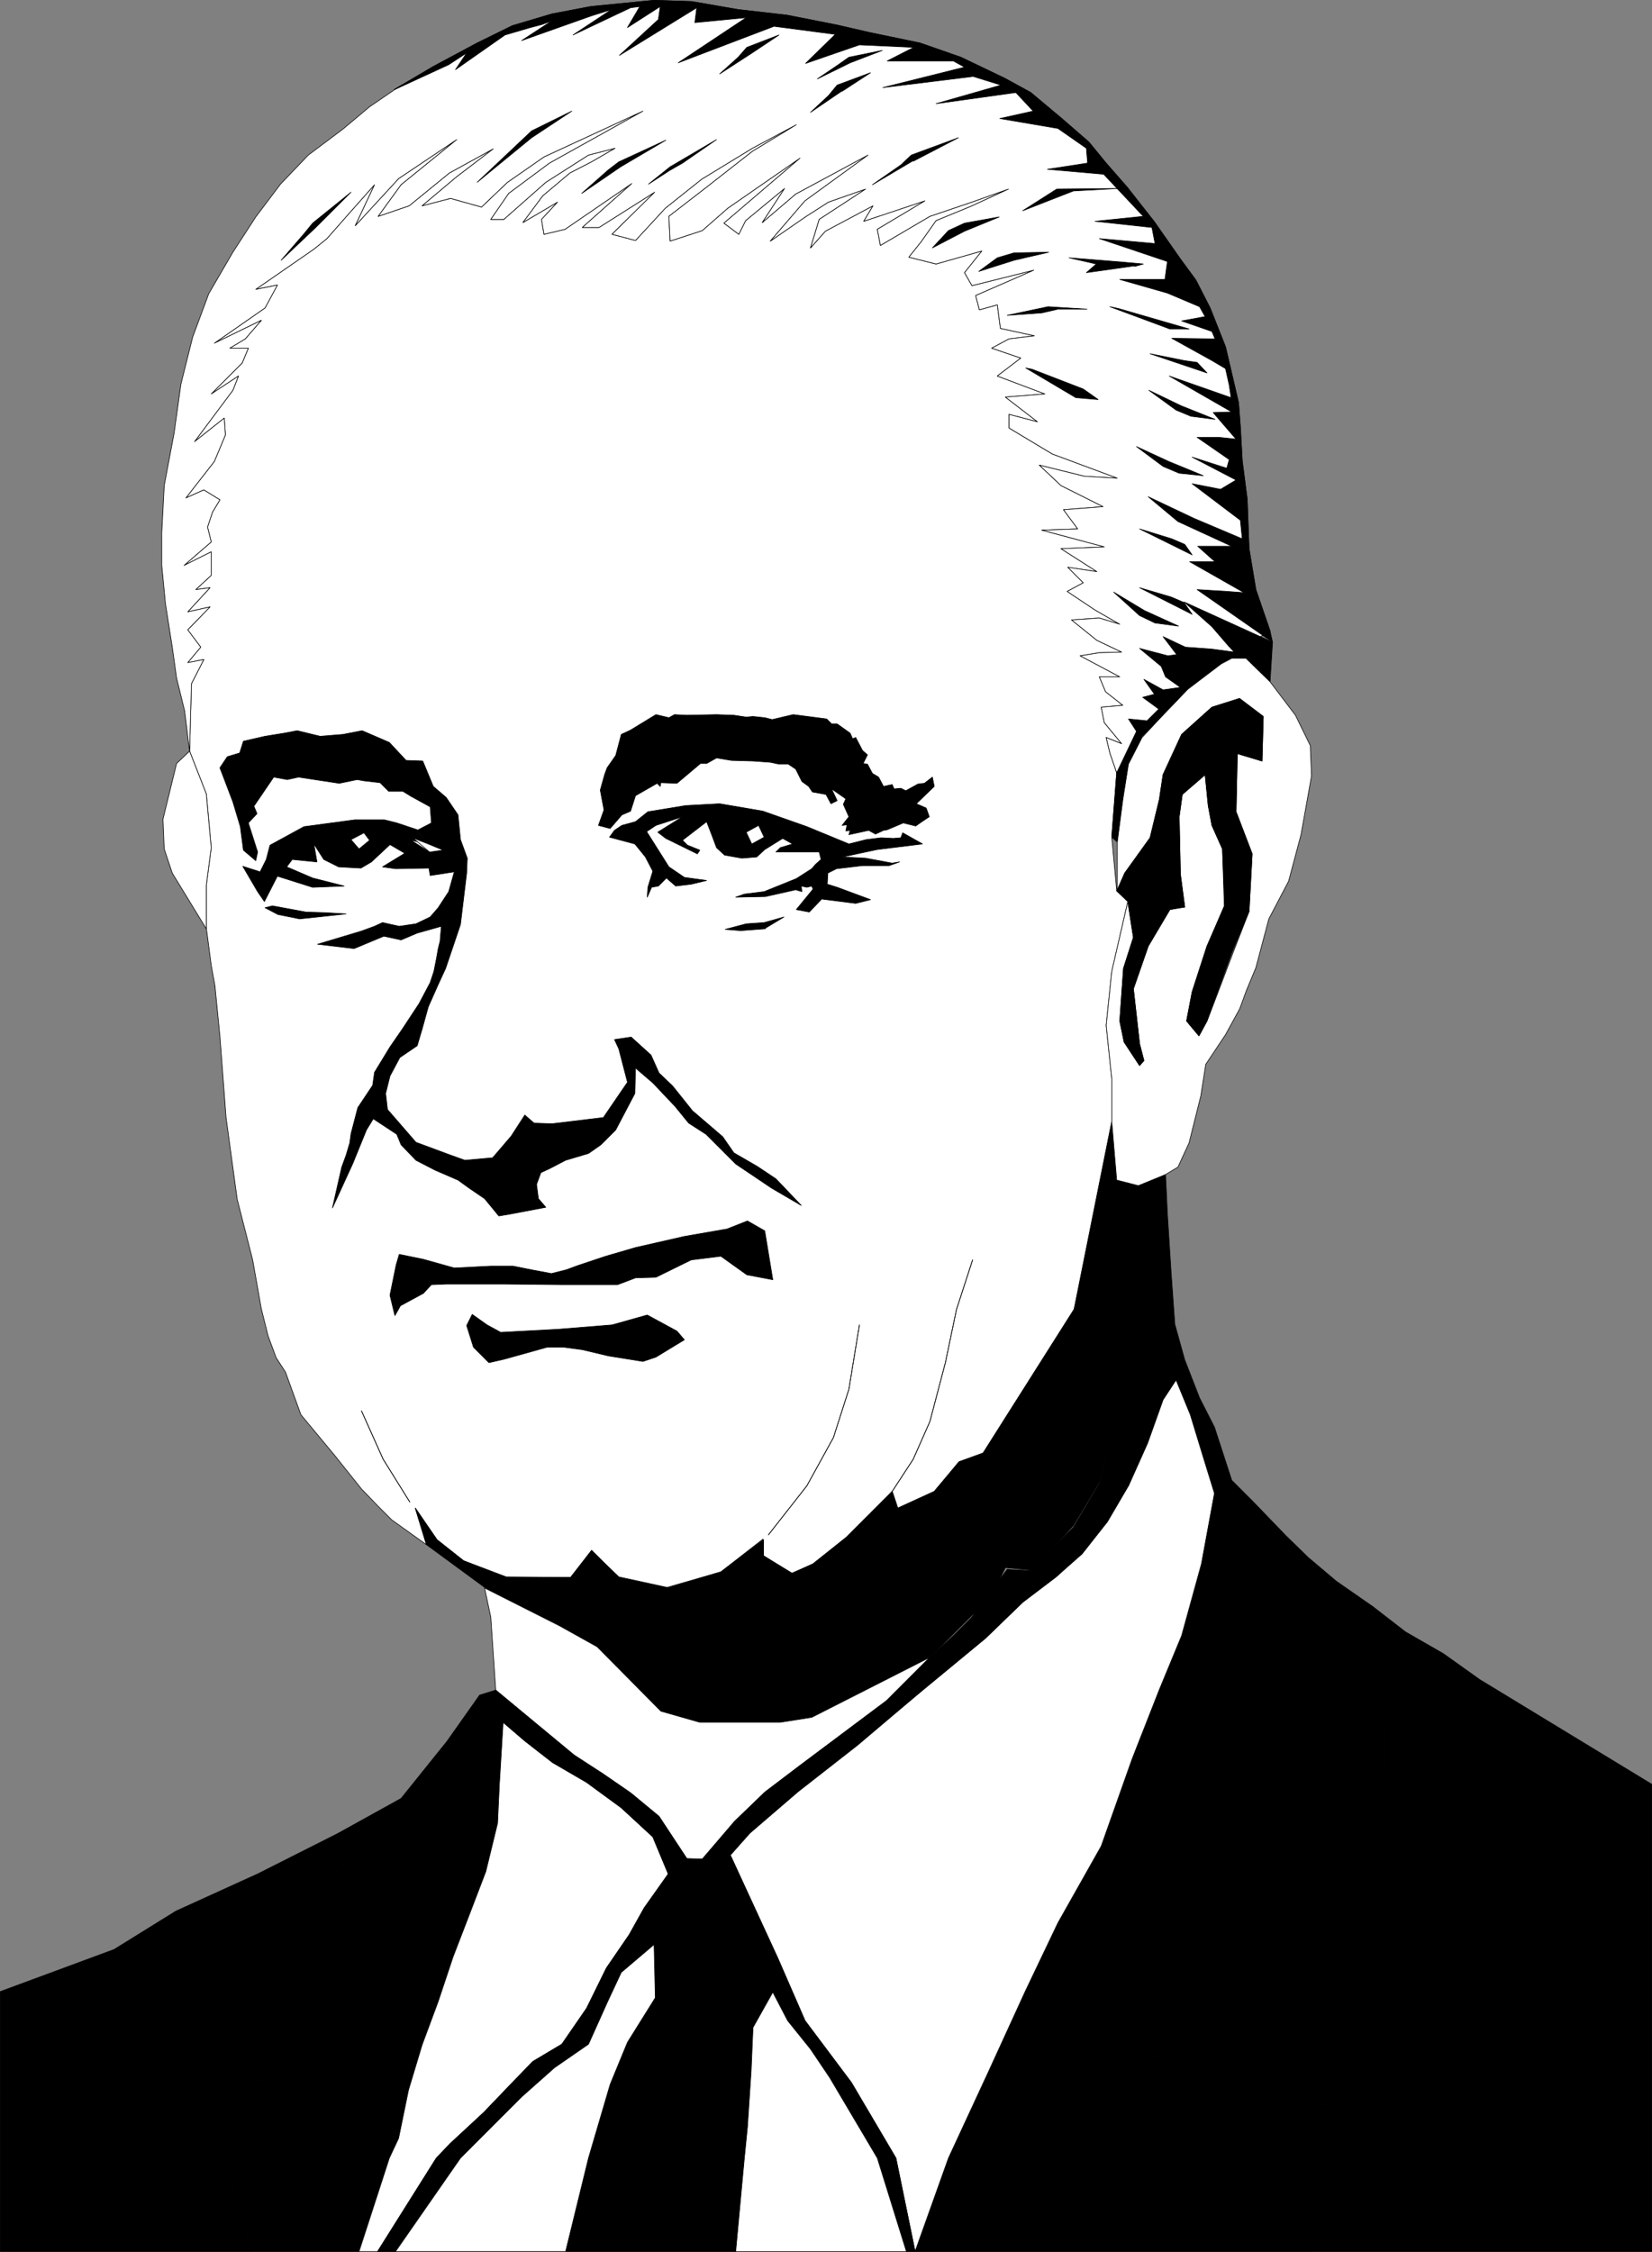 <?xml version="1.0" encoding="UTF-8" standalone="no"?>
<svg
   version="1.0"
   width="114.174mm"
   height="155.54mm"
   id="svg112"
   sodipodi:docname="36 Lyndon B Johnson.wmf"
   xmlns:inkscape="http://www.inkscape.org/namespaces/inkscape"
   xmlns:sodipodi="http://sodipodi.sourceforge.net/DTD/sodipodi-0.dtd"
   xmlns="http://www.w3.org/2000/svg"
   xmlns:svg="http://www.w3.org/2000/svg">
  <rect width="100%" height="100%" fill="#808080" stroke="none"/>
  <sodipodi:namedview
     id="namedview112"
     pagecolor="#ffffff"
     bordercolor="#000000"
     borderopacity="0.25"
     inkscape:showpageshadow="2"
     inkscape:pageopacity="0.0"
     inkscape:pagecheckerboard="0"
     inkscape:deskcolor="#d1d1d1"
     inkscape:document-units="mm" />
  <defs
     id="defs1">
    <pattern
       id="WMFhbasepattern"
       patternUnits="userSpaceOnUse"
       width="6"
       height="6"
       x="0"
       y="0" />
  </defs>
  <path
     style="fill:#ffffff;fill-opacity:1;fill-rule:evenodd;stroke:none"
     d="m 291.695,232.449 -1.292,-13.897 1.292,-16.805 -1.777,-5.171 -0.969,-4.04 4.039,1.616 -4.524,-5.494 -0.808,-4.04 5.655,-0.485 -4.524,-3.555 -1.616,-3.878 h 5.331 l -10.34,-5.494 5.008,-0.808 5.816,-0.162 -6.462,-3.07 -6.624,-5.333 7.27,-0.485 5.331,1.616 -6.462,-3.717 -7.27,-4.848 4.201,-2.262 -4.039,-4.04 7.593,1.131 -9.37,-5.979 11.309,-0.485 -16.317,-4.363 9.37,-0.323 -3.716,-5.009 10.34,-0.808 -10.986,-5.494 -5.655,-5.333 11.794,2.909 8.563,0.485 -16.964,-6.302 -11.309,-6.787 v -3.555 l 7.432,1.939 -8.401,-6.464 10.34,-0.808 -12.44,-4.686 6.139,-4.686 -7.593,-2.585 4.524,-2.424 6.624,-0.808 -8.886,-1.939 -0.808,-6.14 -4.685,1.293 -0.969,-3.717 15.187,-6.625 -16.156,4.04 -1.939,-3.393 4.524,-5.656 -11.955,3.393 -7.109,-1.778 3.231,-4.04 3.877,-5.494 9.047,-3.717 9.855,-4.525 -9.532,3.393 -10.986,3.717 -12.925,7.595 -0.808,-4.201 12.44,-7.433 -15.994,5.333 2.423,-4.04 -12.44,6.625 -3.877,4.363 2.262,-7.433 12.117,-7.918 -9.694,3.393 -5.816,3.717 -9.37,6.464 9.047,-10.503 16.479,-11.958 -18.902,10.18 -8.724,7.433 5.816,-8.888 -10.178,8.403 -1.777,3.555 -3.877,-2.909 19.872,-16.967 -18.902,13.089 -6.624,5.817 -8.401,2.747 -0.323,-6.464 9.209,-7.11 12.602,-9.857 11.471,-6.948 -11.471,6.14 -13.248,8.08 -9.532,7.595 -7.755,8.403 -6.139,-1.616 11.148,-10.988 -14.54,9.211 h -4.362 l 12.925,-11.473 -17.448,11.958 -5.493,1.293 -0.646,-3.878 4.201,-4.525 -9.047,5.333 5.17,-6.948 7.109,-5.979 5.655,-2.909 6.139,-3.555 -6.947,1.778 -11.148,7.11 -10.986,9.695 h -3.393 l 4.685,-6.787 10.663,-7.918 24.395,-13.574 -25.849,11.958 -9.532,6.625 -6.785,6.464 -8.078,-2.262 -7.432,1.939 9.047,-7.595 9.532,-7.272 -11.471,6.302 -10.501,8.564 -8.078,2.747 5.978,-8.241 14.54,-11.796 -15.187,10.18 -11.309,12.281 5.008,-10.665 -6.462,7.272 -5.978,6.787 -3.393,2.747 -15.187,10.503 5.655,-1.131 -3.231,5.979 -13.248,9.211 12.279,-5.979 -4.201,4.848 -4.039,2.424 h 4.847 l -1.616,3.878 -8.078,8.08 7.109,-4.686 -1.454,3.717 -10.017,13.412 7.755,-6.14 0.323,4.363 -2.908,6.948 -7.432,9.534 4.685,-2.101 4.201,2.585 -1.939,3.232 -1.292,3.878 0.969,3.878 -7.109,6.14 7.109,-3.555 v 6.14 l -4.039,3.717 3.716,-0.485 -5.816,6.302 5.816,-1.293 -5.816,5.979 3.393,4.525 -3.393,4.04 4.201,-0.808 -3.231,6.302 -0.485,17.613 4.362,11.15 1.292,14.058 -1.292,9.857 v 10.988 l 1.292,9.857 0.969,5.332 1.292,13.089 1.616,21.33 2.908,21.33 4.039,15.836 2.262,12.766 1.777,7.11 2.1,5.656 2.423,3.717 4.039,11.15 8.724,10.503 7.109,8.888 4.201,4.363 3.716,3.717 9.047,6.464 -2.908,-9.534 5.655,8.241 6.947,5.494 11.148,4.201 16.802,0.162 5.493,-6.948 7.109,6.787 12.602,2.747 14.056,-4.04 10.986,-8.564 0.162,4.363 7.432,4.686 5.493,-2.585 8.724,-6.948 11.955,-11.958 1.454,4.363 9.532,-4.363 6.624,-7.756 6.139,-2.262 23.749,-37.489 11.148,-33.773 -1.292,-11.311 v -15.19 l -1.454,-13.897 1.454,-14.058 4.201,-18.26 -2.908,-2.747 v 0 z"
     id="path1" />
  <path
     style="fill:none;stroke:#000000;stroke-width:0.162px;stroke-linecap:round;stroke-linejoin:round;stroke-miterlimit:4;stroke-dasharray:none;stroke-opacity:1"
     d="m 291.695,232.449 -1.292,-13.897 1.292,-16.805 -1.777,-5.171 -0.969,-4.04 4.039,1.616 -4.524,-5.494 -0.808,-4.04 5.655,-0.485 -4.524,-3.555 -1.616,-3.878 h 5.331 l -10.34,-5.494 5.008,-0.808 5.816,-0.162 -6.462,-3.07 -6.624,-5.333 7.27,-0.485 5.331,1.616 -6.462,-3.717 -7.27,-4.848 4.201,-2.262 -4.039,-4.04 7.593,1.131 -9.37,-5.979 11.309,-0.485 -16.317,-4.363 9.37,-0.323 -3.716,-5.009 10.34,-0.808 -10.986,-5.494 -5.655,-5.333 11.794,2.909 8.563,0.485 -16.964,-6.302 -11.309,-6.787 v -3.555 l 7.432,1.939 -8.401,-6.464 10.34,-0.808 -12.44,-4.686 6.139,-4.686 -7.593,-2.585 4.524,-2.424 6.624,-0.808 -8.886,-1.939 -0.808,-6.14 -4.685,1.293 -0.969,-3.717 15.187,-6.625 -16.156,4.04 -1.939,-3.393 4.524,-5.656 -11.955,3.393 -7.109,-1.778 3.231,-4.04 3.877,-5.494 9.047,-3.717 9.855,-4.525 -9.532,3.393 -10.986,3.717 -12.925,7.595 -0.808,-4.201 12.44,-7.433 -15.994,5.333 2.423,-4.04 -12.44,6.625 -3.877,4.363 2.262,-7.433 12.117,-7.918 -9.694,3.393 -5.816,3.717 -9.37,6.464 9.047,-10.503 16.479,-11.958 -18.902,10.18 -8.724,7.433 5.816,-8.888 -10.178,8.403 -1.777,3.555 -3.877,-2.909 19.872,-16.967 -18.902,13.089 -6.624,5.817 -8.401,2.747 -0.323,-6.464 9.209,-7.11 12.602,-9.857 11.471,-6.948 -11.471,6.14 -13.248,8.08 -9.532,7.595 -7.755,8.403 -6.139,-1.616 11.148,-10.988 -14.54,9.211 h -4.362 l 12.925,-11.473 -17.448,11.958 -5.493,1.293 -0.646,-3.878 4.201,-4.525 -9.047,5.333 5.17,-6.948 7.109,-5.979 5.655,-2.909 6.139,-3.555 -6.947,1.778 -11.148,7.11 -10.986,9.695 h -3.393 l 4.685,-6.787 10.663,-7.918 24.395,-13.574 -25.849,11.958 -9.532,6.625 -6.785,6.464 -8.078,-2.262 -7.432,1.939 9.047,-7.595 9.532,-7.272 -11.471,6.302 -10.501,8.564 -8.078,2.747 5.978,-8.241 14.54,-11.796 -15.187,10.18 -11.309,12.281 5.008,-10.665 -6.462,7.272 -5.978,6.787 -3.393,2.747 -15.187,10.503 5.655,-1.131 -3.231,5.979 -13.248,9.211 12.279,-5.979 -4.201,4.848 -4.039,2.424 h 4.847 l -1.616,3.878 -8.078,8.08 7.109,-4.686 -1.454,3.717 -10.017,13.412 7.755,-6.14 0.323,4.363 -2.908,6.948 -7.432,9.534 4.685,-2.101 4.201,2.585 -1.939,3.232 -1.292,3.878 0.969,3.878 -7.109,6.14 7.109,-3.555 v 6.14 l -4.039,3.717 3.716,-0.485 -5.816,6.302 5.816,-1.293 -5.816,5.979 3.393,4.525 -3.393,4.04 4.201,-0.808 -3.231,6.302 -0.485,17.613 4.362,11.15 1.292,14.058 -1.292,9.857 v 10.988 l 1.292,9.857 0.969,5.332 1.292,13.089 1.616,21.33 2.908,21.33 4.039,15.836 2.262,12.766 1.777,7.11 2.1,5.656 2.423,3.717 4.039,11.15 8.724,10.503 7.109,8.888 4.201,4.363 3.716,3.717 9.047,6.464 -2.908,-9.534 5.655,8.241 6.947,5.494 11.148,4.201 16.802,0.162 5.493,-6.948 7.109,6.787 12.602,2.747 14.056,-4.04 10.986,-8.564 0.162,4.363 7.432,4.686 5.493,-2.585 8.724,-6.948 11.955,-11.958 1.454,4.363 9.532,-4.363 6.624,-7.756 6.139,-2.262 23.749,-37.489 11.148,-33.773 -1.292,-11.311 v -15.19 l -1.454,-13.897 1.454,-14.058 4.201,-18.26 -2.908,-2.747 v 0"
     id="path2" />
  <path
     style="fill:#ffffff;fill-opacity:1;fill-rule:evenodd;stroke:none"
     d="m 291.695,201.746 -1.777,-5.171 -0.969,-4.04 4.039,1.616 -4.524,-5.494 -0.808,-4.04 5.655,-0.485 -4.524,-3.555 -1.616,-3.878 h 5.331 l -10.34,-5.494 5.008,-0.808 5.816,-0.162 -6.462,-3.07 -6.624,-5.333 7.27,-0.485 5.331,1.616 -6.462,-3.717 -7.27,-4.848 4.201,-2.262 -4.039,-4.04 7.593,1.131 -9.37,-5.979 11.309,-0.485 -16.317,-4.363 9.37,-0.323 -3.716,-5.009 10.34,-0.808 -10.986,-5.494 -5.655,-5.333 11.794,2.909 8.563,0.485 -16.964,-6.302 -11.309,-6.787 v -3.555 l 7.432,1.939 -8.401,-6.464 10.34,-0.808 -12.44,-4.686 6.139,-4.686 -7.593,-2.585 4.524,-2.424 6.624,-0.808 -8.886,-1.939 -0.808,-6.14 -4.685,1.293 -0.969,-3.717 15.187,-6.625 -16.156,4.04 -1.939,-3.393 4.524,-5.656 -11.955,3.393 -7.109,-1.778 3.231,-4.04 3.877,-5.494 9.047,-3.717 9.855,-4.525 -9.532,3.393 -10.986,3.717 -12.925,7.595 -0.808,-4.201 12.44,-7.433 -15.994,5.333 2.423,-4.04 -12.44,6.625 -3.877,4.363 2.262,-7.433 12.117,-7.918 -9.694,3.393 -5.816,3.717 -9.37,6.464 9.047,-10.503 16.479,-11.958 -18.902,10.18 -8.724,7.433 5.816,-8.888 -10.178,8.403 -1.777,3.555 -3.877,-2.909 19.872,-16.967 -18.902,13.089 -6.624,5.817 -8.401,2.747 -0.323,-6.464 9.209,-7.11 12.602,-9.857 11.471,-6.948 -11.471,6.14 -13.248,8.08 -9.532,7.595 -7.755,8.403 -6.139,-1.616 11.148,-10.988 -14.54,9.211 h -4.362 l 12.925,-11.473 -17.448,11.958 -5.493,1.293 -0.646,-3.878 4.201,-4.525 -9.047,5.333 5.17,-6.948 7.109,-5.979 5.655,-2.909 6.139,-3.555 -6.947,1.778 -11.148,7.11 -10.986,9.695 h -3.393 l 4.685,-6.787 10.663,-7.918 24.395,-13.574 -25.849,11.958 -9.532,6.625 -6.785,6.464 -8.078,-2.262 -7.432,1.939 9.047,-7.595 9.532,-7.272 -11.471,6.302 -10.501,8.564 -8.078,2.747 5.978,-8.241 14.54,-11.796 -15.187,10.18 -11.309,12.281 5.008,-10.665 -6.462,7.272 -5.978,6.787 -3.393,2.747 -15.187,10.503 5.655,-1.131 -3.231,5.979 -13.248,9.211 12.279,-5.979 -4.201,4.848 -4.039,2.424 h 4.847 l -1.616,3.878 -8.078,8.08 7.109,-4.686 -1.454,3.717 -10.017,13.412 7.755,-6.14 0.323,4.363 -2.908,6.948 -7.432,9.534 4.685,-2.101 4.201,2.585 -1.939,3.232 -1.292,3.878 0.969,3.878 -7.109,6.14 7.109,-3.555 v 6.14 l -4.039,3.717 3.716,-0.485 -5.816,6.302 5.816,-1.293 -5.816,5.979 3.393,4.525 -3.393,4.04 4.201,-0.808 -3.231,6.302 -0.485,17.613 -1.292,-10.503 -2.1,-8.564 -1.131,-8.08 -1.777,-11.311 -0.969,-10.019 v -8.564 l 0.646,-12.281 2.585,-13.735 1.777,-12.766 3.07,-12.281 4.201,-11.311 6.301,-10.827 5.978,-9.211 6.462,-8.564 7.27,-7.595 9.047,-6.787 6.947,-5.817 6.624,-4.525 10.017,-5.979 11.471,-6.14 9.209,-4.525 10.34,-3.07 10.178,-1.939 16.479,-1.616 9.855,0.323 12.117,2.101 12.763,1.454 13.086,2.585 8.401,1.939 13.248,2.747 10.663,3.717 11.471,5.494 6.785,3.717 7.916,6.625 7.27,6.302 4.362,5.333 5.655,6.464 7.109,9.049 6.785,9.695 4.039,5.494 3.716,7.272 4.039,10.18 3.393,14.543 0.485,6.464 0.485,8.726 1.292,10.019 0.485,12.927 1.777,10.665 3.716,10.827 -9.37,5.494 -10.017,5.979 -6.301,5.333 -7.755,8.403 z"
     id="path3" />
  <path
     style="fill:none;stroke:#000000;stroke-width:0.162px;stroke-linecap:round;stroke-linejoin:round;stroke-miterlimit:4;stroke-dasharray:none;stroke-opacity:1"
     d="m 291.695,201.746 -1.777,-5.171 -0.969,-4.04 4.039,1.616 -4.524,-5.494 -0.808,-4.04 5.655,-0.485 -4.524,-3.555 -1.616,-3.878 h 5.331 l -10.34,-5.494 5.008,-0.808 5.816,-0.162 -6.462,-3.07 -6.624,-5.333 7.27,-0.485 5.331,1.616 -6.462,-3.717 -7.27,-4.848 4.201,-2.262 -4.039,-4.04 7.593,1.131 -9.37,-5.979 11.309,-0.485 -16.317,-4.363 9.37,-0.323 -3.716,-5.009 10.34,-0.808 -10.986,-5.494 -5.655,-5.333 11.794,2.909 8.563,0.485 -16.964,-6.302 -11.309,-6.787 v -3.555 l 7.432,1.939 -8.401,-6.464 10.34,-0.808 -12.44,-4.686 6.139,-4.686 -7.593,-2.585 4.524,-2.424 6.624,-0.808 -8.886,-1.939 -0.808,-6.14 -4.685,1.293 -0.969,-3.717 15.187,-6.625 -16.156,4.04 -1.939,-3.393 4.524,-5.656 -11.955,3.393 -7.109,-1.778 3.231,-4.04 3.877,-5.494 9.047,-3.717 9.855,-4.525 -9.532,3.393 -10.986,3.717 -12.925,7.595 -0.808,-4.201 12.44,-7.433 -15.994,5.333 2.423,-4.04 -12.44,6.625 -3.877,4.363 2.262,-7.433 12.117,-7.918 -9.694,3.393 -5.816,3.717 -9.37,6.464 9.047,-10.503 16.479,-11.958 -18.902,10.18 -8.724,7.433 5.816,-8.888 -10.178,8.403 -1.777,3.555 -3.877,-2.909 19.872,-16.967 -18.902,13.089 -6.624,5.817 -8.401,2.747 -0.323,-6.464 9.209,-7.11 12.602,-9.857 11.471,-6.948 -11.471,6.14 -13.248,8.08 -9.532,7.595 -7.755,8.403 -6.139,-1.616 11.148,-10.988 -14.54,9.211 h -4.362 l 12.925,-11.473 -17.448,11.958 -5.493,1.293 -0.646,-3.878 4.201,-4.525 -9.047,5.333 5.17,-6.948 7.109,-5.979 5.655,-2.909 6.139,-3.555 -6.947,1.778 -11.148,7.11 -10.986,9.695 h -3.393 l 4.685,-6.787 10.663,-7.918 24.395,-13.574 -25.849,11.958 -9.532,6.625 -6.785,6.464 -8.078,-2.262 -7.432,1.939 9.047,-7.595 9.532,-7.272 -11.471,6.302 -10.501,8.564 -8.078,2.747 5.978,-8.241 14.54,-11.796 -15.187,10.18 -11.309,12.281 5.008,-10.665 -6.462,7.272 -5.978,6.787 -3.393,2.747 -15.187,10.503 5.655,-1.131 -3.231,5.979 -13.248,9.211 12.279,-5.979 -4.201,4.848 -4.039,2.424 h 4.847 l -1.616,3.878 -8.078,8.08 7.109,-4.686 -1.454,3.717 -10.017,13.412 7.755,-6.14 0.323,4.363 -2.908,6.948 -7.432,9.534 4.685,-2.101 4.201,2.585 -1.939,3.232 -1.292,3.878 0.969,3.878 -7.109,6.14 7.109,-3.555 v 6.14 l -4.039,3.717 3.716,-0.485 -5.816,6.302 5.816,-1.293 -5.816,5.979 3.393,4.525 -3.393,4.04 4.201,-0.808 -3.231,6.302 -0.485,17.613 -1.292,-10.503 -2.1,-8.564 -1.131,-8.08 -1.777,-11.311 -0.969,-10.019 v -8.564 l 0.646,-12.281 2.585,-13.735 1.777,-12.766 3.07,-12.281 4.201,-11.311 6.301,-10.827 5.978,-9.211 6.462,-8.564 7.27,-7.595 9.047,-6.787 6.947,-5.817 6.624,-4.525 10.017,-5.979 11.471,-6.14 9.209,-4.525 10.34,-3.07 10.178,-1.939 16.479,-1.616 9.855,0.323 12.117,2.101 12.763,1.454 13.086,2.585 8.401,1.939 13.248,2.747 10.663,3.717 11.471,5.494 6.785,3.717 7.916,6.625 7.27,6.302 4.362,5.333 5.655,6.464 7.109,9.049 6.785,9.695 4.039,5.494 3.716,7.272 4.039,10.18 3.393,14.543 0.485,6.464 0.485,8.726 1.292,10.019 0.485,12.927 1.777,10.665 3.716,10.827 -9.37,5.494 -10.017,5.979 -6.301,5.333 -7.755,8.403 -6.624,11.796 v 0"
     id="path4" />
  <path
     style="fill:#000000;fill-opacity:1;fill-rule:evenodd;stroke:none"
     d="m 307.366,360.267 2.262,-4.686 -2.747,-9.857 -0.969,-13.574 -0.969,-15.19 -0.485,-10.342 -7.109,2.909 -5.655,-1.454 -1.292,-15.351 -9.855,49.124 -23.749,37.489 -6.301,2.262 -6.462,7.756 -9.532,4.363 -1.454,-4.363 -11.955,11.958 -8.724,6.948 -5.493,2.424 -7.432,-4.525 v -4.201 l -11.148,8.403 -13.894,4.201 -12.763,-2.747 -7.109,-7.11 -5.493,7.11 h -16.802 l -11.148,-4.363 -6.947,-5.494 -5.655,-8.241 2.908,9.534 15.187,11.15 19.549,10.019 9.855,5.494 6.947,6.948 10.34,10.342 9.532,2.424 h 9.37 11.471 l 8.401,-1.454 8.401,-4.201 11.148,-5.494 11.309,-5.817 12.925,-12.927 5.008,-6.948 1.777,-3.555 6.624,0.646 6.301,-6.302 4.847,-5.332 6.785,-11.311 2.747,-11.635 5.008,12.281 4.847,-10.827 4.039,-11.311 z"
     id="path5" />
  <path
     style="fill:none;stroke:#000000;stroke-width:0.162px;stroke-linecap:round;stroke-linejoin:round;stroke-miterlimit:4;stroke-dasharray:none;stroke-opacity:1"
     d="m 307.366,360.267 2.262,-4.686 -2.747,-9.857 -0.969,-13.574 -0.969,-15.19 -0.485,-10.342 -7.109,2.909 -5.655,-1.454 -1.292,-15.351 -9.855,49.124 -23.749,37.489 -6.301,2.262 -6.462,7.756 -9.532,4.363 -1.454,-4.363 -11.955,11.958 -8.724,6.948 -5.493,2.424 -7.432,-4.525 v -4.201 l -11.148,8.403 -13.894,4.201 -12.763,-2.747 -7.109,-7.11 -5.493,7.11 h -16.802 l -11.148,-4.363 -6.947,-5.494 -5.655,-8.241 2.908,9.534 15.187,11.15 19.549,10.019 9.855,5.494 6.947,6.948 10.34,10.342 9.532,2.424 h 9.37 11.471 l 8.401,-1.454 8.401,-4.201 11.148,-5.494 11.309,-5.817 12.925,-12.927 5.008,-6.948 1.777,-3.555 6.624,0.646 6.301,-6.302 4.847,-5.332 6.785,-11.311 2.747,-11.635 5.008,12.281 4.847,-10.827 4.039,-11.311 3.554,-5.171 v 0"
     id="path6" />
  <path
     style="fill:#000000;fill-opacity:1;fill-rule:evenodd;stroke:none"
     d="m 247.751,563.387 -8.724,24.4 h 103.398 l 5.493,-24.4 -1.131,-13.412 -46.852,-13.412 49.599,-8.241 3.716,-17.129 6.947,-27.794 1.292,-21.168 v -12.119 l -2.908,-30.702 -9.532,-6.625 -7.27,-6.14 -5.816,-5.656 -8.724,-9.049 -5.493,-5.494 -4.524,-13.897 -3.877,-7.595 -3.716,-9.534 -2.423,4.848 3.716,9.049 3.554,11.635 2.747,8.888 -3.393,18.421 -5.17,18.745 -5.816,14.058 -7.109,18.098 -8.078,22.784 -11.309,20.037 -8.563,17.937 -9.694,21.168 -10.34,22.3 z"
     id="path7" />
  <path
     style="fill:none;stroke:#000000;stroke-width:0.162px;stroke-linecap:round;stroke-linejoin:round;stroke-miterlimit:4;stroke-dasharray:none;stroke-opacity:1"
     d="m 247.751,563.387 -8.724,24.4 h 103.398 l 5.493,-24.4 -1.131,-13.412 -46.852,-13.412 49.599,-8.241 3.716,-17.129 6.947,-27.794 1.292,-21.168 v -12.119 l -2.908,-30.702 -9.532,-6.625 -7.27,-6.14 -5.816,-5.656 -8.724,-9.049 -5.493,-5.494 -4.524,-13.897 -3.877,-7.595 -3.716,-9.534 -2.423,4.848 3.716,9.049 3.554,11.635 2.747,8.888 -3.393,18.421 -5.17,18.745 -5.816,14.058 -7.109,18.098 -8.078,22.784 -11.309,20.037 -8.563,17.937 -9.694,21.168 -10.34,22.3 v 0"
     id="path8" />
  <path
     style="fill:#ffffff;fill-opacity:1;fill-rule:evenodd;stroke:none"
     d="m 247.751,563.387 10.34,-22.3 9.694,-21.168 8.563,-17.937 11.309,-20.037 8.078,-22.784 7.109,-18.098 5.816,-14.058 5.17,-18.745 3.393,-18.421 -2.747,-8.888 -3.554,-11.635 -3.716,-9.049 -3.393,5.171 -4.039,11.311 -4.847,10.827 -5.655,9.534 -6.624,8.241 -6.785,6.302 -8.724,6.625 -9.694,9.372 -16.641,13.735 -16.802,13.897 -15.51,12.119 -12.602,10.988 -5.17,5.817 12.44,26.986 7.109,16.321 12.117,16.159 11.632,19.714 5.008,24.4 8.724,-24.4 z"
     id="path9" />
  <path
     style="fill:none;stroke:#000000;stroke-width:0.162px;stroke-linecap:round;stroke-linejoin:round;stroke-miterlimit:4;stroke-dasharray:none;stroke-opacity:1"
     d="m 247.751,563.387 10.34,-22.3 9.694,-21.168 8.563,-17.937 11.309,-20.037 8.078,-22.784 7.109,-18.098 5.816,-14.058 5.17,-18.745 3.393,-18.421 -2.747,-8.888 -3.554,-11.635 -3.716,-9.049 -3.393,5.171 -4.039,11.311 -4.847,10.827 -5.655,9.534 -6.624,8.241 -6.785,6.302 -8.724,6.625 -9.694,9.372 -16.641,13.735 -16.802,13.897 -15.51,12.119 -12.602,10.988 -5.17,5.817 12.44,26.986 7.109,16.321 12.117,16.159 11.632,19.714 5.008,24.4 8.724,-24.4 v 0"
     id="path10" />
  <path
     style="fill:#ffffff;fill-opacity:1;fill-rule:evenodd;stroke:none"
     d="m 179.412,485.177 4.039,0.162 8.401,-9.857 7.916,-7.595 9.37,-7.11 22.457,-16.805 11.309,-11.311 -30.858,15.674 -8.24,1.293 h -11.632 -9.37 l -10.178,-2.909 -16.641,-16.805 -9.855,-5.494 -19.549,-9.857 1.616,7.595 1.292,19.068 20.518,16.967 7.432,4.848 7.27,5.009 7.432,6.14 7.27,11.15 v 0 z"
     id="path11" />
  <path
     style="fill:none;stroke:#000000;stroke-width:0.162px;stroke-linecap:round;stroke-linejoin:round;stroke-miterlimit:4;stroke-dasharray:none;stroke-opacity:1"
     d="m 179.412,485.177 4.039,0.162 8.401,-9.857 7.916,-7.595 9.37,-7.11 22.457,-16.805 11.309,-11.311 -30.858,15.674 -8.24,1.293 h -11.632 -9.37 l -10.178,-2.909 -16.641,-16.805 -9.855,-5.494 -19.549,-9.857 1.616,7.595 1.292,19.068 20.518,16.967 7.432,4.848 7.27,5.009 7.432,6.14 7.27,11.15 v 0"
     id="path12" />
  <path
     style="fill:#000000;fill-opacity:1;fill-rule:evenodd;stroke:none"
     d="m 115.596,221.945 -3.393,0.485 -4.847,-3.07 4.201,0.97 -2.585,-3.717 -5.331,-1.778 -3.231,-0.808 h -7.755 l -13.248,1.778 -8.886,4.848 -0.969,3.717 -1.616,3.232 -4.524,-1.454 3.877,6.625 1.777,2.585 3.393,-6.625 9.209,2.909 8.24,-0.323 -8.24,-2.101 -6.785,-2.909 1.454,-1.939 6.462,0.646 -0.808,-4.686 2.585,4.04 3.877,1.939 5.816,0.323 2.747,-1.616 4.847,-4.525 -5.331,-1.131 -2.747,2.262 -2.1,-2.424 3.393,-1.778 1.454,1.939 5.331,1.131 3.877,2.262 -5.816,3.555 3.393,0.485 8.724,-0.162 0.323,1.939 6.301,-0.97 -1.454,5.171 -2.747,4.201 -2.1,2.424 -3.716,1.778 -4.362,0.646 -4.362,-0.97 -2.1,0.97 -3.554,1.293 -11.309,3.393 9.532,1.131 7.755,-3.232 4.524,0.97 4.201,-1.778 6.301,-1.778 -0.323,3.878 -0.485,1.939 -0.485,2.747 -0.646,3.232 -0.969,2.909 -2.908,5.494 -4.362,6.625 -3.231,4.686 -4.039,6.625 -0.485,3.393 -3.877,5.817 -1.777,6.787 -0.323,2.424 -0.969,3.232 -1.131,3.07 -2.423,10.665 5.331,-11.635 3.554,-8.726 1.777,-2.909 6.139,4.04 1.131,2.747 3.877,4.04 5.008,2.585 5.978,2.585 2.908,2.101 4.039,2.747 3.716,4.525 2.908,-0.485 9.37,-1.778 -1.939,-2.262 -0.485,-3.717 1.131,-3.07 2.423,-1.131 4.039,-2.101 5.978,-1.778 3.231,-2.262 3.877,-3.878 5.008,-9.534 0.162,-6.625 4.524,3.878 5.816,6.14 3.554,4.363 4.524,2.909 7.755,7.756 9.37,6.302 7.755,4.525 -6.624,-6.948 -4.847,-3.232 -6.139,-3.555 -2.908,-4.201 -7.916,-6.787 -5.17,-6.464 -3.554,-3.393 -2.1,-4.686 -5.17,-4.686 -4.362,0.646 1.131,2.424 2.262,8.726 -6.301,9.211 -13.409,1.616 -4.685,-0.162 -2.423,-2.101 -3.554,5.494 -4.847,5.656 -7.27,0.646 -4.039,-1.454 -8.724,-3.232 -7.432,-8.564 -0.485,-4.201 1.131,-4.525 2.585,-4.848 4.524,-3.07 1.292,-4.363 1.616,-5.817 2.585,-5.817 1.939,-4.201 3.877,-11.473 1.616,-13.412 0.162,-3.878 -1.777,-4.848 -0.646,-6.464 -3.07,-4.525 -3.393,-2.909 -2.747,-6.625 -4.362,-0.162 -4.362,-4.686 -7.109,-3.07 -5.008,0.97 -5.978,0.485 -5.978,-1.454 -3.393,0.646 -5.008,0.808 -5.655,1.293 -0.969,3.07 -3.231,0.97 -1.939,2.909 0.808,2.101 2.585,6.787 1.939,6.464 0.808,6.14 3.231,2.747 0.485,-2.262 -2.423,-7.595 2.262,-2.424 -0.808,-1.939 5.17,-7.595 3.554,0.646 2.908,-0.646 10.663,1.616 4.685,-0.97 1.777,0.323 4.201,0.485 2.262,2.262 h 3.716 l 2.1,1.293 5.008,2.747 0.323,4.201 -3.716,1.939 2.585,3.555 z"
     id="path13" />
  <path
     style="fill:none;stroke:#000000;stroke-width:0.162px;stroke-linecap:round;stroke-linejoin:round;stroke-miterlimit:4;stroke-dasharray:none;stroke-opacity:1"
     d="m 115.596,221.945 -3.393,0.485 -4.847,-3.07 4.201,0.97 -2.585,-3.717 -5.331,-1.778 -3.231,-0.808 h -7.755 l -13.248,1.778 -8.886,4.848 -0.969,3.717 -1.616,3.232 -4.524,-1.454 3.877,6.625 1.777,2.585 3.393,-6.625 9.209,2.909 8.24,-0.323 -8.24,-2.101 -6.785,-2.909 1.454,-1.939 6.462,0.646 -0.808,-4.686 2.585,4.04 3.877,1.939 5.816,0.323 2.747,-1.616 4.847,-4.525 -5.331,-1.131 -2.747,2.262 -2.1,-2.424 3.393,-1.778 1.454,1.939 5.331,1.131 3.877,2.262 -5.816,3.555 3.393,0.485 8.724,-0.162 0.323,1.939 6.301,-0.97 -1.454,5.171 -2.747,4.201 -2.1,2.424 -3.716,1.778 -4.362,0.646 -4.362,-0.97 -2.1,0.97 -3.554,1.293 -11.309,3.393 9.532,1.131 7.755,-3.232 4.524,0.97 4.201,-1.778 6.301,-1.778 -0.323,3.878 -0.485,1.939 -0.485,2.747 -0.646,3.232 -0.969,2.909 -2.908,5.494 -4.362,6.625 -3.231,4.686 -4.039,6.625 -0.485,3.393 -3.877,5.817 -1.777,6.787 -0.323,2.424 -0.969,3.232 -1.131,3.07 -2.423,10.665 5.331,-11.635 3.554,-8.726 1.777,-2.909 6.139,4.04 1.131,2.747 3.877,4.04 5.008,2.585 5.978,2.585 2.908,2.101 4.039,2.747 3.716,4.525 2.908,-0.485 9.37,-1.778 -1.939,-2.262 -0.485,-3.717 1.131,-3.07 2.423,-1.131 4.039,-2.101 5.978,-1.778 3.231,-2.262 3.877,-3.878 5.008,-9.534 0.162,-6.625 4.524,3.878 5.816,6.14 3.554,4.363 4.524,2.909 7.755,7.756 9.37,6.302 7.755,4.525 -6.624,-6.948 -4.847,-3.232 -6.139,-3.555 -2.908,-4.201 -7.916,-6.787 -5.17,-6.464 -3.554,-3.393 -2.1,-4.686 -5.17,-4.686 -4.362,0.646 1.131,2.424 2.262,8.726 -6.301,9.211 -13.409,1.616 -4.685,-0.162 -2.423,-2.101 -3.554,5.494 -4.847,5.656 -7.27,0.646 -4.039,-1.454 -8.724,-3.232 -7.432,-8.564 -0.485,-4.201 1.131,-4.525 2.585,-4.848 4.524,-3.07 1.292,-4.363 1.616,-5.817 2.585,-5.817 1.939,-4.201 3.877,-11.473 1.616,-13.412 0.162,-3.878 -1.777,-4.848 -0.646,-6.464 -3.07,-4.525 -3.393,-2.909 -2.747,-6.625 -4.362,-0.162 -4.362,-4.686 -7.109,-3.07 -5.008,0.97 -5.978,0.485 -5.978,-1.454 -3.393,0.646 -5.008,0.808 -5.655,1.293 -0.969,3.07 -3.231,0.97 -1.939,2.909 0.808,2.101 2.585,6.787 1.939,6.464 0.808,6.14 3.231,2.747 0.485,-2.262 -2.423,-7.595 2.262,-2.424 -0.808,-1.939 5.17,-7.595 3.554,0.646 2.908,-0.646 10.663,1.616 4.685,-0.97 1.777,0.323 4.201,0.485 2.262,2.262 h 3.716 l 2.1,1.293 5.008,2.747 0.323,4.201 -3.716,1.939 2.585,3.555 4.039,1.616 v 0"
     id="path14" />
  <path
     style="fill:#000000;fill-opacity:1;fill-rule:evenodd;stroke:none"
     d="m 332.408,167.651 -23.103,-10.503 7.27,6.464 4.039,4.686 1.777,1.939 -5.978,-0.808 -6.785,-0.485 -5.816,-2.747 3.554,4.686 -2.262,0.323 -7.432,-1.939 5.655,4.686 1.131,2.747 3.877,2.747 -4.524,0.646 -5.008,-2.747 2.747,3.878 -3.07,0.808 4.201,3.07 -3.07,3.07 -4.847,-0.485 2.1,3.232 -5.17,10.827 -1.292,16.805 1.454,1.293 1.454,-11.15 1.454,-8.888 3.554,-7.595 2.262,-2.262 4.847,-5.171 4.847,-4.848 4.685,-3.717 3.716,-2.585 3.07,-1.939 3.716,0.162 6.301,6.14 0.646,-10.342 z"
     id="path15" />
  <path
     style="fill:none;stroke:#000000;stroke-width:0.162px;stroke-linecap:round;stroke-linejoin:round;stroke-miterlimit:4;stroke-dasharray:none;stroke-opacity:1"
     d="m 332.408,167.651 -23.103,-10.503 7.27,6.464 4.039,4.686 1.777,1.939 -5.978,-0.808 -6.785,-0.485 -5.816,-2.747 3.554,4.686 -2.262,0.323 -7.432,-1.939 5.655,4.686 1.131,2.747 3.877,2.747 -4.524,0.646 -5.008,-2.747 2.747,3.878 -3.07,0.808 4.201,3.07 -3.07,3.07 -4.847,-0.485 2.1,3.232 -5.17,10.827 -1.292,16.805 1.454,1.293 1.454,-11.15 1.454,-8.888 3.554,-7.595 2.262,-2.262 4.847,-5.171 4.847,-4.848 4.685,-3.717 3.716,-2.585 3.07,-1.939 3.716,0.162 6.301,6.14 0.646,-10.342 v 0"
     id="path16" />
  <path
     style="fill:#000000;fill-opacity:1;fill-rule:evenodd;stroke:none"
     d="m 358.581,419.41 2.908,30.702 v 12.119 l -1.292,21.168 -6.947,27.794 -3.716,17.129 -49.599,8.241 46.852,13.412 1.131,13.412 -5.493,24.4 h 89.019 v -122.001 l -44.913,-27.309 -9.532,-6.787 -9.855,-5.656 -8.563,-6.625 z"
     id="path17" />
  <path
     style="fill:none;stroke:#000000;stroke-width:0.162px;stroke-linecap:round;stroke-linejoin:round;stroke-miterlimit:4;stroke-dasharray:none;stroke-opacity:1"
     d="m 358.581,419.41 2.908,30.702 v 12.119 l -1.292,21.168 -6.947,27.794 -3.716,17.129 -49.599,8.241 46.852,13.412 1.131,13.412 -5.493,24.4 h 89.019 v -122.001 l -44.913,-27.309 -9.532,-6.787 -9.855,-5.656 -8.563,-6.625 v 0"
     id="path18" />
  <path
     style="fill:#ffffff;fill-opacity:1;fill-rule:evenodd;stroke:none"
     d="m 291.857,232.449 1.939,-4.525 6.624,-9.211 2.423,-10.019 0.969,-6.464 4.847,-10.503 7.916,-7.11 7.27,-2.262 6.139,4.686 -0.323,11.635 -6.462,-1.939 -0.323,15.19 4.201,10.988 -0.808,15.028 -4.201,10.827 -4.362,11.473 -2.423,6.302 -2.1,3.878 -3.231,-3.878 1.454,-7.595 3.877,-11.958 4.685,-10.503 -0.646,-14.866 -2.747,-6.14 -0.969,-5.171 -0.808,-8.08 -5.978,5.171 -0.808,5.817 0.323,15.028 1.131,8.564 -3.877,0.646 -5.655,9.534 -3.877,11.15 1.616,14.382 1.131,4.363 -1.131,1.293 -4.039,-6.14 -1.131,-5.494 0.969,-13.735 2.585,-8.08 -1.454,-9.372 -4.201,18.26 -1.454,14.058 1.454,13.897 v 11.15 l 1.292,15.351 5.655,1.454 7.109,-2.909 3.231,-1.939 2.908,-6.302 3.07,-12.281 1.292,-8.241 5.17,-7.756 3.716,-6.787 1.777,-4.848 2.423,-5.817 3.393,-12.766 5.17,-9.857 3.231,-12.119 2.747,-15.351 -0.323,-7.918 -3.877,-7.918 -6.624,-8.726 -6.301,-6.14 h -3.716 l -2.747,1.454 -8.724,6.625 -7.432,7.756 -4.524,4.848 -3.554,6.948 -1.454,9.211 -1.454,11.15 v 12.766 0 z"
     id="path19" />
  <path
     style="fill:none;stroke:#000000;stroke-width:0.162px;stroke-linecap:round;stroke-linejoin:round;stroke-miterlimit:4;stroke-dasharray:none;stroke-opacity:1"
     d="m 291.857,232.449 1.939,-4.525 6.624,-9.211 2.423,-10.019 0.969,-6.464 4.847,-10.503 7.916,-7.11 7.27,-2.262 6.139,4.686 -0.323,11.635 -6.462,-1.939 -0.323,15.19 4.201,10.988 -0.808,15.028 -4.201,10.827 -4.362,11.473 -2.423,6.302 -2.1,3.878 -3.231,-3.878 1.454,-7.595 3.877,-11.958 4.685,-10.503 -0.646,-14.866 -2.747,-6.14 -0.969,-5.171 -0.808,-8.08 -5.978,5.171 -0.808,5.817 0.323,15.028 1.131,8.564 -3.877,0.646 -5.655,9.534 -3.877,11.15 1.616,14.382 1.131,4.363 -1.131,1.293 -4.039,-6.14 -1.131,-5.494 0.969,-13.735 2.585,-8.08 -1.454,-9.372 -4.201,18.26 -1.454,14.058 1.454,13.897 v 11.15 l 1.292,15.351 5.655,1.454 7.109,-2.909 3.231,-1.939 2.908,-6.302 3.07,-12.281 1.292,-8.241 5.17,-7.756 3.716,-6.787 1.777,-4.848 2.423,-5.817 3.393,-12.766 5.17,-9.857 3.231,-12.119 2.747,-15.351 -0.323,-7.918 -3.877,-7.918 -6.624,-8.726 -6.301,-6.14 h -3.716 l -2.747,1.454 -8.724,6.625 -7.432,7.756 -4.524,4.848 -3.554,6.948 -1.454,9.211 -1.454,11.15 v 12.766 0"
     id="path20" />
  <path
     style="fill:#000000;fill-opacity:1;fill-rule:evenodd;stroke:none"
     d="m 93.624,587.788 8.078,-24.4 2.423,-5.171 2.585,-12.604 3.554,-11.796 4.201,-11.311 3.877,-11.635 4.362,-11.311 4.201,-10.988 3.07,-12.604 0.485,-10.342 0.969,-15.998 -1.939,-8.403 -4.201,1.293 -8.563,12.119 -11.955,14.866 -10.017,10.019 -7.916,10.665 -11.794,16.967 -7.916,12.119 -4.362,9.049 -5.008,8.241 h 31.827 l -35.705,10.665 11.794,40.559 h 28.111 v 0 z"
     id="path21" />
  <path
     style="fill:none;stroke:#000000;stroke-width:0.162px;stroke-linecap:round;stroke-linejoin:round;stroke-miterlimit:4;stroke-dasharray:none;stroke-opacity:1"
     d="m 93.624,587.788 8.078,-24.4 2.423,-5.171 2.585,-12.604 3.554,-11.796 4.201,-11.311 3.877,-11.635 4.362,-11.311 4.201,-10.988 3.07,-12.604 0.485,-10.342 0.969,-15.998 -1.939,-8.403 -4.201,1.293 -8.563,12.119 -11.955,14.866 -10.017,10.019 -7.916,10.665 -11.794,16.967 -7.916,12.119 -4.362,9.049 -5.008,8.241 h 31.827 l -35.705,10.665 11.794,40.559 h 28.111 v 0"
     id="path22" />
  <path
     style="fill:#ffffff;fill-opacity:1;fill-rule:evenodd;stroke:none"
     d="m 113.98,563.387 3.554,-3.717 8.886,-8.241 7.593,-7.918 5.17,-5.333 7.593,-4.525 6.462,-9.372 5.17,-10.503 5.978,-8.726 3.877,-6.948 6.301,-8.888 -4.039,-9.695 -8.24,-7.595 -9.047,-6.625 -8.886,-5.171 -7.27,-5.656 -5.655,-4.848 -0.969,15.998 -0.485,10.342 -3.07,12.604 -4.201,10.988 -4.362,11.311 -3.877,11.635 -4.201,11.311 -3.554,11.796 -2.585,12.604 -2.423,5.171 -7.916,24.4 h 4.847 l 15.348,-24.4 z"
     id="path23" />
  <path
     style="fill:none;stroke:#000000;stroke-width:0.162px;stroke-linecap:round;stroke-linejoin:round;stroke-miterlimit:4;stroke-dasharray:none;stroke-opacity:1"
     d="m 113.98,563.387 3.554,-3.717 8.886,-8.241 7.593,-7.918 5.17,-5.333 7.593,-4.525 6.462,-9.372 5.17,-10.503 5.978,-8.726 3.877,-6.948 6.301,-8.888 -4.039,-9.695 -8.24,-7.595 -9.047,-6.625 -8.886,-5.171 -7.27,-5.656 -5.655,-4.848 -0.969,15.998 -0.485,10.342 -3.07,12.604 -4.201,10.988 -4.362,11.311 -3.877,11.635 -4.201,11.311 -3.554,11.796 -2.585,12.604 -2.423,5.171 -7.916,24.4 h 4.847 l 15.348,-24.4 v 0"
     id="path24" />
  <path
     style="fill:#000000;fill-opacity:1;fill-rule:evenodd;stroke:none"
     d="m 190.721,484.369 5.17,-5.817 12.602,-10.827 15.51,-12.119 16.802,-14.22 16.641,-13.735 9.694,-9.372 8.724,-6.625 6.785,-5.979 6.624,-8.403 5.655,-9.695 -5.008,-12.281 -2.747,11.958 -6.785,11.473 -11.309,11.311 -5.978,-0.323 -5.331,6.948 -4.039,5.656 -4.685,4.686 -6.139,5.656 -11.309,11.311 -22.457,16.805 -9.37,7.11 -7.916,7.756 -8.401,9.695 7.27,-0.97 z"
     id="path25" />
  <path
     style="fill:none;stroke:#000000;stroke-width:0.162px;stroke-linecap:round;stroke-linejoin:round;stroke-miterlimit:4;stroke-dasharray:none;stroke-opacity:1"
     d="m 190.721,484.369 5.17,-5.817 12.602,-10.827 15.51,-12.119 16.802,-14.22 16.641,-13.735 9.694,-9.372 8.724,-6.625 6.785,-5.979 6.624,-8.403 5.655,-9.695 -5.008,-12.281 -2.747,11.958 -6.785,11.473 -11.309,11.311 -5.978,-0.323 -5.331,6.948 -4.039,5.656 -4.685,4.686 -6.139,5.656 -11.309,11.311 -22.457,16.805 -9.37,7.11 -7.916,7.756 -8.401,9.695 7.27,-0.97 v 0"
     id="path26" />
  <path
     style="fill:#000000;fill-opacity:1;fill-rule:evenodd;stroke:none"
     d="m 195.244,318.738 -5.331,2.101 -11.148,1.939 -12.763,2.909 -7.755,2.262 -7.27,2.424 -3.07,1.131 -3.877,0.97 -5.17,-0.97 -4.847,-0.97 h -5.816 l -9.532,0.485 -8.078,-2.262 -6.301,-1.293 -0.808,2.747 -1.616,7.918 1.292,5.333 1.454,-2.585 5.978,-3.232 2.1,-2.262 3.877,-0.162 h 15.348 l 15.187,0.162 h 14.217 l 4.685,-1.778 5.331,-0.162 9.209,-4.525 7.755,-0.97 6.785,4.848 6.785,1.293 -2.1,-12.766 z"
     id="path27" />
  <path
     style="fill:none;stroke:#000000;stroke-width:0.162px;stroke-linecap:round;stroke-linejoin:round;stroke-miterlimit:4;stroke-dasharray:none;stroke-opacity:1"
     d="m 195.244,318.738 -5.331,2.101 -11.148,1.939 -12.763,2.909 -7.755,2.262 -7.27,2.424 -3.07,1.131 -3.877,0.97 -5.17,-0.97 -4.847,-0.97 h -5.816 l -9.532,0.485 -8.078,-2.262 -6.301,-1.293 -0.808,2.747 -1.616,7.918 1.292,5.333 1.454,-2.585 5.978,-3.232 2.1,-2.262 3.877,-0.162 h 15.348 l 15.187,0.162 h 14.217 l 4.685,-1.778 5.331,-0.162 9.209,-4.525 7.755,-0.97 6.785,4.848 6.785,1.293 -2.1,-12.766 -4.524,-2.585 v 0"
     id="path28" />
  <path
     style="fill:#000000;fill-opacity:1;fill-rule:evenodd;stroke:none"
     d="m 291.695,232.449 2.908,2.909 1.454,9.372 -2.585,8.08 -0.969,13.735 1.131,5.494 4.039,6.14 1.131,-1.293 -1.131,-4.363 -1.616,-14.382 3.877,-11.15 5.655,-9.534 2.262,-0.485 1.616,-0.162 -1.131,-8.564 -0.323,-15.028 0.808,-5.817 5.978,-5.171 0.808,8.08 0.969,5.171 2.747,6.14 0.485,14.866 -4.524,10.503 -3.877,11.958 -1.454,7.595 3.231,3.878 2.1,-3.878 2.262,-6.302 4.201,-11.473 4.524,-10.827 0.808,-15.028 -4.201,-10.988 0.323,-15.19 6.462,1.939 0.323,-11.635 -6.301,-4.686 -7.109,2.262 -7.916,7.11 -4.847,10.503 -0.969,6.464 -2.423,10.019 -6.624,9.211 -2.1,4.686 v 0 z"
     id="path29" />
  <path
     style="fill:none;stroke:#000000;stroke-width:0.162px;stroke-linecap:round;stroke-linejoin:round;stroke-miterlimit:4;stroke-dasharray:none;stroke-opacity:1"
     d="m 291.695,232.449 2.908,2.909 1.454,9.372 -2.585,8.08 -0.969,13.735 1.131,5.494 4.039,6.14 1.131,-1.293 -1.131,-4.363 -1.616,-14.382 3.877,-11.15 5.655,-9.534 2.262,-0.485 1.616,-0.162 -1.131,-8.564 -0.323,-15.028 0.808,-5.817 5.978,-5.171 0.808,8.08 0.969,5.171 2.747,6.14 0.485,14.866 -4.524,10.503 -3.877,11.958 -1.454,7.595 3.231,3.878 2.1,-3.878 2.262,-6.302 4.201,-11.473 4.524,-10.827 0.808,-15.028 -4.201,-10.988 0.323,-15.19 6.462,1.939 0.323,-11.635 -6.301,-4.686 -7.109,2.262 -7.916,7.11 -4.847,10.503 -0.969,6.464 -2.423,10.019 -6.624,9.211 -2.1,4.686 v 0"
     id="path30" />
  <path
     style="fill:#000000;fill-opacity:1;fill-rule:evenodd;stroke:none"
     d="M 65.674,587.788 53.88,547.228 89.585,536.563 H 57.757 l 5.008,-8.241 4.362,-9.049 7.916,-12.119 11.794,-16.967 7.916,-10.665 10.017,-10.019 -16.641,9.211 -20.841,10.503 -21.326,9.695 -16.156,10.019 -29.727,10.988 v 67.868 H 65.674 Z"
     id="path31" />
  <path
     style="fill:none;stroke:#000000;stroke-width:0.162px;stroke-linecap:round;stroke-linejoin:round;stroke-miterlimit:4;stroke-dasharray:none;stroke-opacity:1"
     d="M 65.674,587.788 53.88,547.228 89.585,536.563 H 57.757 l 5.008,-8.241 4.362,-9.049 7.916,-12.119 11.794,-16.967 7.916,-10.665 10.017,-10.019 -16.641,9.211 -20.841,10.503 -21.326,9.695 -16.156,10.019 -29.727,10.988 v 67.868 H 65.674 v 0"
     id="path32" />
  <path
     style="fill:#000000;fill-opacity:1;fill-rule:evenodd;stroke:none"
     d="m 159.378,216.29 3.07,-3.555 2.262,-0.97 1.292,-4.04 5.655,-3.232 0.808,0.808 0.162,-0.97 4.201,0.162 6.139,-5.171 h 1.616 l 2.585,-1.454 3.877,0.646 5.655,0.162 4.524,0.323 2.262,0.485 h 2.423 l 1.939,1.293 1.616,3.232 1.777,1.293 0.969,1.454 3.554,0.646 1.292,2.424 1.616,-0.808 -1.454,-3.07 3.716,2.585 -0.646,1.454 1.454,3.232 -1.777,2.262 1.292,-0.162 -0.323,1.616 1.131,-0.162 -0.323,1.131 5.17,-1.131 1.777,0.97 2.1,-0.97 0.969,-0.162 4.201,-1.778 3.231,0.808 1.616,-1.131 1.939,-1.293 -0.808,-2.262 -2.585,-1.131 4.685,-4.525 -0.485,-2.424 -2.1,1.616 -1.616,0.162 -3.231,1.778 -1.292,-0.646 -1.777,0.162 -0.485,-1.131 -2.262,0.485 -1.292,-2.424 -1.616,-0.97 -1.292,-2.424 -1.131,-0.162 1.131,-2.262 -1.292,-1.131 -1.777,-3.393 -0.808,0.323 -0.646,-1.454 -3.393,-2.424 h -1.454 l -1.292,-1.293 -8.724,-1.131 -5.493,1.293 -1.939,-0.485 -3.07,-0.323 -1.777,0.162 -3.231,-0.485 -4.524,-0.162 -7.755,0.162 -3.231,-0.162 -1.454,0.808 -3.393,-0.808 -6.624,4.04 -2.423,1.131 -1.454,5.494 -2.262,3.232 -0.646,1.778 -1.131,4.04 0.969,5.171 -1.454,4.04 3.07,0.808 z"
     id="path33" />
  <path
     style="fill:none;stroke:#000000;stroke-width:0.162px;stroke-linecap:round;stroke-linejoin:round;stroke-miterlimit:4;stroke-dasharray:none;stroke-opacity:1"
     d="m 159.378,216.29 3.07,-3.555 2.262,-0.97 1.292,-4.04 5.655,-3.232 0.808,0.808 0.162,-0.97 4.201,0.162 6.139,-5.171 h 1.616 l 2.585,-1.454 3.877,0.646 5.655,0.162 4.524,0.323 2.262,0.485 h 2.423 l 1.939,1.293 1.616,3.232 1.777,1.293 0.969,1.454 3.554,0.646 1.292,2.424 1.616,-0.808 -1.454,-3.07 3.716,2.585 -0.646,1.454 1.454,3.232 -1.777,2.262 1.292,-0.162 -0.323,1.616 1.131,-0.162 -0.323,1.131 5.17,-1.131 1.777,0.97 2.1,-0.97 0.969,-0.162 4.201,-1.778 3.231,0.808 1.616,-1.131 1.939,-1.293 -0.808,-2.262 -2.585,-1.131 4.685,-4.525 -0.485,-2.424 -2.1,1.616 -1.616,0.162 -3.231,1.778 -1.292,-0.646 -1.777,0.162 -0.485,-1.131 -2.262,0.485 -1.292,-2.424 -1.616,-0.97 -1.292,-2.424 -1.131,-0.162 1.131,-2.262 -1.292,-1.131 -1.777,-3.393 -0.808,0.323 -0.646,-1.454 -3.393,-2.424 h -1.454 l -1.292,-1.293 -8.724,-1.131 -5.493,1.293 -1.939,-0.485 -3.07,-0.323 -1.777,0.162 -3.231,-0.485 -4.524,-0.162 -7.755,0.162 -3.231,-0.162 -1.454,0.808 -3.393,-0.808 -6.624,4.04 -2.423,1.131 -1.454,5.494 -2.262,3.232 -0.646,1.778 -1.131,4.04 0.969,5.171 -1.454,4.04 3.07,0.808 v 0"
     id="path34" />
  <path
     style="fill:#000000;fill-opacity:1;fill-rule:evenodd;stroke:none"
     d="m 194.921,217.259 3.231,-1.778 1.454,3.07 4.847,0.323 2.585,1.454 -3.231,0.97 -1.131,1.131 h 11.309 l 0.485,1.939 -1.454,1.293 -0.969,1.131 -4.039,2.585 -8.401,3.393 -5.17,0.646 -2.262,0.808 7.755,-0.162 7.916,-1.778 1.616,0.485 -0.162,-1.454 1.454,0.323 1.292,-0.323 0.323,0.808 -4.362,5.332 3.393,0.646 3.231,-3.393 8.886,1.131 3.877,-0.97 -8.724,-3.232 -2.585,-0.808 0.162,-2.909 2.262,-1.131 6.785,-0.808 h 6.947 l 2.747,-0.97 -1.939,0.323 -6.947,-1.293 -5.978,-0.323 5.978,-1.293 3.07,-0.646 11.794,-1.454 -5.17,-2.909 -0.485,1.293 -1.939,0.162 -3.231,-0.162 -3.877,0.485 -4.524,1.131 -10.986,-4.525 -11.471,-4.04 -11.309,-1.939 -8.886,0.485 -9.855,1.616 -3.231,2.585 -3.554,0.97 -1.939,1.293 -1.292,1.778 6.624,1.778 2.747,3.393 1.939,3.717 -1.292,4.201 -0.162,2.585 1.131,-2.585 1.777,-0.323 2.1,-2.101 2.423,2.101 4.039,-0.485 4.039,-0.97 -5.816,-0.808 -4.039,-2.747 -5.816,-9.211 2.423,-1.616 6.947,-2.262 -6.462,4.04 2.1,1.616 8.24,4.04 0.646,-0.97 -3.231,-1.293 -1.292,-1.293 6.301,-4.848 1.131,2.909 1.454,3.878 2.1,1.939 4.524,0.808 3.877,-0.323 2.1,-1.939 4.685,-2.909 -4.847,-0.323 -3.231,1.778 z"
     id="path35" />
  <path
     style="fill:none;stroke:#000000;stroke-width:0.162px;stroke-linecap:round;stroke-linejoin:round;stroke-miterlimit:4;stroke-dasharray:none;stroke-opacity:1"
     d="m 194.921,217.259 3.231,-1.778 1.454,3.07 4.847,0.323 2.585,1.454 -3.231,0.97 -1.131,1.131 h 11.309 l 0.485,1.939 -1.454,1.293 -0.969,1.131 -4.039,2.585 -8.401,3.393 -5.17,0.646 -2.262,0.808 7.755,-0.162 7.916,-1.778 1.616,0.485 -0.162,-1.454 1.454,0.323 1.292,-0.323 0.323,0.808 -4.362,5.332 3.393,0.646 3.231,-3.393 8.886,1.131 3.877,-0.97 -8.724,-3.232 -2.585,-0.808 0.162,-2.909 2.262,-1.131 6.785,-0.808 h 6.947 l 2.747,-0.97 -1.939,0.323 -6.947,-1.293 -5.978,-0.323 5.978,-1.293 3.07,-0.646 11.794,-1.454 -5.17,-2.909 -0.485,1.293 -1.939,0.162 -3.231,-0.162 -3.877,0.485 -4.524,1.131 -10.986,-4.525 -11.471,-4.04 -11.309,-1.939 -8.886,0.485 -9.855,1.616 -3.231,2.585 -3.554,0.97 -1.939,1.293 -1.292,1.778 6.624,1.778 2.747,3.393 1.939,3.717 -1.292,4.201 -0.162,2.585 1.131,-2.585 1.777,-0.323 2.1,-2.101 2.423,2.101 4.039,-0.485 4.039,-0.97 -5.816,-0.808 -4.039,-2.747 -5.816,-9.211 2.423,-1.616 6.947,-2.262 -6.462,4.04 2.1,1.616 8.24,4.04 0.646,-0.97 -3.231,-1.293 -1.292,-1.293 6.301,-4.848 1.131,2.909 1.454,3.878 2.1,1.939 4.524,0.808 3.877,-0.323 2.1,-1.939 4.685,-2.909 -4.847,-0.323 -3.231,1.778 -1.454,-3.07 v 0"
     id="path36" />
  <path
     style="fill:#000000;fill-opacity:1;fill-rule:evenodd;stroke:none"
     d="m 192.175,587.788 2.262,-24.4 0.808,-8.08 0.969,-14.705 0.485,-11.311 5.17,-9.211 1.292,-8.888 -12.44,-26.986 -7.432,1.131 h -3.877 l -4.847,3.878 -3.716,18.421 0.323,13.897 -7.27,11.635 -4.524,10.988 -5.655,19.229 -5.978,24.4 h 44.429 z"
     id="path37" />
  <path
     style="fill:none;stroke:#000000;stroke-width:0.162px;stroke-linecap:round;stroke-linejoin:round;stroke-miterlimit:4;stroke-dasharray:none;stroke-opacity:1"
     d="m 192.175,587.788 2.262,-24.4 0.808,-8.08 0.969,-14.705 0.485,-11.311 5.17,-9.211 1.292,-8.888 -12.44,-26.986 -7.432,1.131 h -3.877 l -4.847,3.878 -3.716,18.421 0.323,13.897 -7.27,11.635 -4.524,10.988 -5.655,19.229 -5.978,24.4 h 44.429 v 0"
     id="path38" />
  <path
     style="fill:#000000;fill-opacity:1;fill-rule:evenodd;stroke:none"
     d="m 103.156,587.788 17.125,-24.4 8.563,-8.564 7.432,-7.433 8.563,-7.595 8.886,-6.14 5.008,-11.15 3.554,-7.595 8.563,-7.272 3.716,-18.421 -6.301,8.888 -3.877,6.948 -5.978,8.726 -5.17,10.503 -6.462,9.372 -7.593,4.525 -5.17,5.333 -7.593,7.918 -8.886,8.241 -3.554,3.717 -15.348,24.4 h 4.685 v 0 z"
     id="path39" />
  <path
     style="fill:none;stroke:#000000;stroke-width:0.162px;stroke-linecap:round;stroke-linejoin:round;stroke-miterlimit:4;stroke-dasharray:none;stroke-opacity:1"
     d="m 103.156,587.788 17.125,-24.4 8.563,-8.564 7.432,-7.433 8.563,-7.595 8.886,-6.14 5.008,-11.15 3.554,-7.595 8.563,-7.272 3.716,-18.421 -6.301,8.888 -3.877,6.948 -5.978,8.726 -5.17,10.503 -6.462,9.372 -7.593,4.525 -5.17,5.333 -7.593,7.918 -8.886,8.241 -3.554,3.717 -15.348,24.4 h 4.685 v 0"
     id="path40" />
  <path
     style="fill:#000000;fill-opacity:1;fill-rule:evenodd;stroke:none"
     d="m 169.072,343.3 -9.209,2.585 -14.056,1.131 -15.025,0.808 -3.554,-1.939 -3.877,-2.747 -1.454,2.909 1.777,5.656 4.039,4.04 4.201,-0.97 10.986,-3.07 h 4.362 l 4.847,0.646 6.785,1.616 9.047,1.454 3.393,-1.131 3.716,-2.262 3.716,-2.262 -1.939,-2.262 -7.755,-4.201 z"
     id="path41" />
  <path
     style="fill:none;stroke:#000000;stroke-width:0.162px;stroke-linecap:round;stroke-linejoin:round;stroke-miterlimit:4;stroke-dasharray:none;stroke-opacity:1"
     d="m 169.072,343.3 -9.209,2.585 -14.056,1.131 -15.025,0.808 -3.554,-1.939 -3.877,-2.747 -1.454,2.909 1.777,5.656 4.039,4.04 4.201,-0.97 10.986,-3.07 h 4.362 l 4.847,0.646 6.785,1.616 9.047,1.454 3.393,-1.131 3.716,-2.262 3.716,-2.262 -1.939,-2.262 -7.755,-4.201 v 0"
     id="path42" />
  <path
     style="fill:#ffffff;fill-opacity:1;fill-rule:evenodd;stroke:none"
     d="m 147.746,587.788 5.978,-24.4 5.655,-19.229 4.524,-10.988 7.27,-11.635 -0.323,-13.897 -8.563,7.272 -3.554,7.595 -5.008,11.15 -8.886,6.14 -8.563,7.595 -7.432,7.433 -8.563,8.564 -16.964,24.4 h 44.429 z"
     id="path43" />
  <path
     style="fill:none;stroke:#000000;stroke-width:0.162px;stroke-linecap:round;stroke-linejoin:round;stroke-miterlimit:4;stroke-dasharray:none;stroke-opacity:1"
     d="m 147.746,587.788 5.978,-24.4 5.655,-19.229 4.524,-10.988 7.27,-11.635 -0.323,-13.897 -8.563,7.272 -3.554,7.595 -5.008,11.15 -8.886,6.14 -8.563,7.595 -7.432,7.433 -8.563,8.564 -16.964,24.4 h 44.429 v 0"
     id="path44" />
  <path
     style="fill:#000000;fill-opacity:1;fill-rule:evenodd;stroke:none"
     d="m 236.765,587.788 h 2.262 l -5.008,-24.4 -11.632,-19.714 -12.117,-16.159 -7.109,-16.321 -1.292,8.888 3.877,7.433 5.978,7.433 5.008,7.433 12.44,21.007 7.593,24.4 z"
     id="path45" />
  <path
     style="fill:none;stroke:#000000;stroke-width:0.162px;stroke-linecap:round;stroke-linejoin:round;stroke-miterlimit:4;stroke-dasharray:none;stroke-opacity:1"
     d="m 236.765,587.788 h 2.262 l -5.008,-24.4 -11.632,-19.714 -12.117,-16.159 -7.109,-16.321 -1.292,8.888 3.877,7.433 5.978,7.433 5.008,7.433 12.44,21.007 7.593,24.4 v 0"
     id="path46" />
  <path
     style="fill:#000000;fill-opacity:1;fill-rule:evenodd;stroke:none"
     d="m 179.412,485.177 -7.27,-10.988 -7.432,-6.14 -7.27,-5.009 -7.593,-4.848 -20.356,-16.967 1.939,8.403 5.655,4.848 7.27,5.656 8.886,5.171 9.047,6.625 8.24,7.595 4.039,9.695 4.847,-3.878 v 0 z"
     id="path47" />
  <path
     style="fill:none;stroke:#000000;stroke-width:0.162px;stroke-linecap:round;stroke-linejoin:round;stroke-miterlimit:4;stroke-dasharray:none;stroke-opacity:1"
     d="m 179.412,485.177 -7.27,-10.988 -7.432,-6.14 -7.27,-5.009 -7.593,-4.848 -20.356,-16.967 1.939,8.403 5.655,4.848 7.27,5.656 8.886,5.171 9.047,6.625 8.24,7.595 4.039,9.695 4.847,-3.878 v 0"
     id="path48" />
  <path
     style="fill:#ffffff;fill-opacity:1;fill-rule:evenodd;stroke:none"
     d="m 192.175,587.788 h 44.59 l -7.593,-24.4 -12.44,-21.007 -5.008,-7.433 -5.978,-7.433 -3.877,-7.433 -5.17,9.211 -0.485,11.311 -0.969,14.705 -0.808,8.08 -2.262,24.4 z"
     id="path49" />
  <path
     style="fill:none;stroke:#000000;stroke-width:0.162px;stroke-linecap:round;stroke-linejoin:round;stroke-miterlimit:4;stroke-dasharray:none;stroke-opacity:1"
     d="m 192.175,587.788 h 44.59 l -7.593,-24.4 -12.44,-21.007 -5.008,-7.433 -5.978,-7.433 -3.877,-7.433 -5.17,9.211 -0.485,11.311 -0.969,14.705 -0.808,8.08 -2.262,24.4 v 0"
     id="path50" />
  <path
     style="fill:#ffffff;fill-opacity:1;fill-rule:evenodd;stroke:none"
     d="m 49.518,196.091 -3.393,3.232 -3.554,14.543 0.323,7.756 2.1,6.302 8.886,14.543 v -11.311 l 1.292,-9.857 -1.292,-14.058 -4.362,-11.15 z"
     id="path51" />
  <path
     style="fill:none;stroke:#000000;stroke-width:0.162px;stroke-linecap:round;stroke-linejoin:round;stroke-miterlimit:4;stroke-dasharray:none;stroke-opacity:1"
     d="m 49.518,196.091 -3.393,3.232 -3.554,14.543 0.323,7.756 2.1,6.302 8.886,14.543 v -11.311 l 1.292,-9.857 -1.292,-14.058 -4.362,-11.15 v 0"
     id="path52" />
  <path
     style="fill:#000000;fill-opacity:1;fill-rule:evenodd;stroke:none"
     d="m 78.275,239.882 12.117,-1.293 -5.331,-0.323 -5.17,-0.162 -8.724,-1.616 -1.939,0.485 3.393,1.778 z"
     id="path53" />
  <path
     style="fill:none;stroke:#000000;stroke-width:0.162px;stroke-linecap:round;stroke-linejoin:round;stroke-miterlimit:4;stroke-dasharray:none;stroke-opacity:1"
     d="m 78.275,239.882 12.117,-1.293 -5.331,-0.323 -5.17,-0.162 -8.724,-1.616 -1.939,0.485 3.393,1.778 5.655,1.131 v 0"
     id="path54" />
  <path
     style="fill:#000000;fill-opacity:1;fill-rule:evenodd;stroke:none"
     d="m 199.93,242.306 4.847,-2.909 -5.17,1.454 -4.685,0.323 -5.493,1.454 4.039,0.323 6.462,-0.485 v 0 z"
     id="path55" />
  <path
     style="fill:none;stroke:#000000;stroke-width:0.162px;stroke-linecap:round;stroke-linejoin:round;stroke-miterlimit:4;stroke-dasharray:none;stroke-opacity:1"
     d="m 199.93,242.306 4.847,-2.909 -5.17,1.454 -4.685,0.323 -5.493,1.454 4.039,0.323 6.462,-0.485 v 0"
     id="path56" />
  <path
     style="fill:#ffffff;fill-opacity:1;fill-rule:evenodd;stroke:none"
     d="m 108.002,218.875 4.201,3.555 3.554,-0.485 -3.877,-1.616 -3.716,-1.454 v 0 z"
     id="path57" />
  <path
     style="fill:none;stroke:#000000;stroke-width:0.162px;stroke-linecap:round;stroke-linejoin:round;stroke-miterlimit:4;stroke-dasharray:none;stroke-opacity:1"
     d="m 108.002,218.875 4.201,3.555 3.554,-0.485 -3.877,-1.616 -3.716,-1.454 v 0"
     id="path58" />
  <path
     style="fill:#ffffff;fill-opacity:1;fill-rule:evenodd;stroke:none"
     d="m 199.606,218.552 -1.454,-3.07 -3.231,1.778 1.454,3.07 3.231,-1.778 z"
     id="path59" />
  <path
     style="fill:none;stroke:#000000;stroke-width:0.162px;stroke-linecap:round;stroke-linejoin:round;stroke-miterlimit:4;stroke-dasharray:none;stroke-opacity:1"
     d="m 199.606,218.552 -1.454,-3.07 -3.231,1.778 1.454,3.07 3.231,-1.778 v 0"
     id="path60" />
  <path
     style="fill:#ffffff;fill-opacity:1;fill-rule:evenodd;stroke:none"
     d="m 96.532,219.36 -1.454,-1.939 -3.393,1.778 2.1,2.424 2.747,-2.262 z"
     id="path61" />
  <path
     style="fill:none;stroke:#000000;stroke-width:0.162px;stroke-linecap:round;stroke-linejoin:round;stroke-miterlimit:4;stroke-dasharray:none;stroke-opacity:1"
     d="m 96.532,219.36 -1.454,-1.939 -3.393,1.778 2.1,2.424 2.747,-2.262 v 0"
     id="path62" />
  <path
     style="fill:#000000;fill-opacity:1;fill-rule:evenodd;stroke:none"
     d="m 298.965,159.41 8.886,4.04 -6.139,-0.808 -4.039,-1.939 -6.785,-6.14 8.078,4.848 z"
     id="path63" />
  <path
     style="fill:none;stroke:#000000;stroke-width:0.162px;stroke-linecap:round;stroke-linejoin:round;stroke-miterlimit:4;stroke-dasharray:none;stroke-opacity:1"
     d="m 298.965,159.41 8.886,4.04 -6.139,-0.808 -4.039,-1.939 -6.785,-6.14 8.078,4.848 v 0"
     id="path64" />
  <path
     style="fill:#000000;fill-opacity:1;fill-rule:evenodd;stroke:none"
     d="m 305.266,120.466 9.047,3.717 -6.301,-0.646 -4.201,-1.778 -6.947,-5.171 8.401,3.878 z"
     id="path65" />
  <path
     style="fill:none;stroke:#000000;stroke-width:0.162px;stroke-linecap:round;stroke-linejoin:round;stroke-miterlimit:4;stroke-dasharray:none;stroke-opacity:1"
     d="m 305.266,120.466 9.047,3.717 -6.301,-0.646 -4.201,-1.778 -6.947,-5.171 8.401,3.878 v 0"
     id="path66" />
  <path
     style="fill:#000000;fill-opacity:1;fill-rule:evenodd;stroke:none"
     d="m 311.405,160.379 -13.733,-6.948 8.24,2.424 3.393,1.454 z"
     id="path67" />
  <path
     style="fill:none;stroke:#000000;stroke-width:0.162px;stroke-linecap:round;stroke-linejoin:round;stroke-miterlimit:4;stroke-dasharray:none;stroke-opacity:1"
     d="m 311.405,160.379 -13.733,-6.948 8.24,2.424 3.393,1.454 2.1,3.07 v 0"
     id="path68" />
  <path
     style="fill:#000000;fill-opacity:1;fill-rule:evenodd;stroke:none"
     d="m 311.405,144.866 -13.733,-6.787 8.401,2.585 3.393,1.454 1.939,2.747 z"
     id="path69" />
  <path
     style="fill:none;stroke:#000000;stroke-width:0.162px;stroke-linecap:round;stroke-linejoin:round;stroke-miterlimit:4;stroke-dasharray:none;stroke-opacity:1"
     d="m 311.405,144.866 -13.733,-6.787 8.401,2.585 3.393,1.454 1.939,2.747 v 0"
     id="path70" />
  <path
     style="fill:#000000;fill-opacity:1;fill-rule:evenodd;stroke:none"
     d="m 269.562,96.389 13.409,5.171 3.877,2.747 -5.816,-0.485 -13.086,-7.756 z"
     id="path71" />
  <path
     style="fill:none;stroke:#000000;stroke-width:0.162px;stroke-linecap:round;stroke-linejoin:round;stroke-miterlimit:4;stroke-dasharray:none;stroke-opacity:1"
     d="m 269.562,96.389 13.409,5.171 3.877,2.747 -5.816,-0.485 -13.086,-7.756 1.616,0.323 v 0"
     id="path72" />
  <path
     style="fill:#000000;fill-opacity:1;fill-rule:evenodd;stroke:none"
     d="m 292.18,80.553 18.418,5.333 h -5.008 l -15.671,-5.817 z"
     id="path73" />
  <path
     style="fill:none;stroke:#000000;stroke-width:0.162px;stroke-linecap:round;stroke-linejoin:round;stroke-miterlimit:4;stroke-dasharray:none;stroke-opacity:1"
     d="m 292.18,80.553 18.418,5.333 h -5.008 l -15.671,-5.817 2.262,0.485 v 0"
     id="path74" />
  <path
     style="fill:#000000;fill-opacity:1;fill-rule:evenodd;stroke:none"
     d="m 296.38,69.403 -12.602,1.778 2.585,-2.262 -7.109,-1.616 14.056,1.131 5.331,0.485 -2.262,0.646 v 0 z"
     id="path75" />
  <path
     style="fill:none;stroke:#000000;stroke-width:0.162px;stroke-linecap:round;stroke-linejoin:round;stroke-miterlimit:4;stroke-dasharray:none;stroke-opacity:1"
     d="m 296.38,69.403 -12.602,1.778 2.585,-2.262 -7.109,-1.616 14.056,1.131 5.331,0.485 -2.262,0.646 v 0"
     id="path76" />
  <path
     style="fill:#000000;fill-opacity:1;fill-rule:evenodd;stroke:none"
     d="m 264.876,67.949 -9.209,2.909 4.847,-3.555 4.362,-1.293 9.047,-0.162 z"
     id="path77" />
  <path
     style="fill:none;stroke:#000000;stroke-width:0.162px;stroke-linecap:round;stroke-linejoin:round;stroke-miterlimit:4;stroke-dasharray:none;stroke-opacity:1"
     d="m 264.876,67.949 -9.209,2.909 4.847,-3.555 4.362,-1.293 9.047,-0.162 -9.047,2.101 v 0"
     id="path78" />
  <path
     style="fill:#000000;fill-opacity:1;fill-rule:evenodd;stroke:none"
     d="m 292.18,49.204 -16.156,0.162 -8.886,5.656 13.248,-5.171 z"
     id="path79" />
  <path
     style="fill:none;stroke:#000000;stroke-width:0.162px;stroke-linecap:round;stroke-linejoin:round;stroke-miterlimit:4;stroke-dasharray:none;stroke-opacity:1"
     d="m 292.18,49.204 -16.156,0.162 -8.886,5.656 13.248,-5.171 11.794,-0.646 v 0"
     id="path80" />
  <path
     style="fill:#000000;fill-opacity:1;fill-rule:evenodd;stroke:none"
     d="m 273.762,80.068 10.178,0.646 h -7.593 l -4.201,0.97 -9.047,0.646 10.663,-2.262 z"
     id="path81" />
  <path
     style="fill:none;stroke:#000000;stroke-width:0.162px;stroke-linecap:round;stroke-linejoin:round;stroke-miterlimit:4;stroke-dasharray:none;stroke-opacity:1"
     d="m 273.762,80.068 10.178,0.646 h -7.593 l -4.201,0.97 -9.047,0.646 10.663,-2.262 v 0"
     id="path82" />
  <path
     style="fill:#000000;fill-opacity:1;fill-rule:evenodd;stroke:none"
     d="m 251.952,60.354 -8.401,4.363 4.201,-4.525 4.201,-1.939 9.047,-1.616 -9.047,3.717 z"
     id="path83" />
  <path
     style="fill:none;stroke:#000000;stroke-width:0.162px;stroke-linecap:round;stroke-linejoin:round;stroke-miterlimit:4;stroke-dasharray:none;stroke-opacity:1"
     d="m 251.952,60.354 -8.401,4.363 4.201,-4.525 4.201,-1.939 9.047,-1.616 -9.047,3.717 v 0"
     id="path84" />
  <path
     style="fill:#000000;fill-opacity:1;fill-rule:evenodd;stroke:none"
     d="m 149.362,29.006 -10.501,5.171 -14.217,13.412 14.217,-11.635 10.501,-6.948 z"
     id="path85" />
  <path
     style="fill:none;stroke:#000000;stroke-width:0.162px;stroke-linecap:round;stroke-linejoin:round;stroke-miterlimit:4;stroke-dasharray:none;stroke-opacity:1"
     d="m 149.362,29.006 -10.501,5.171 -14.217,13.412 14.217,-11.635 10.501,-6.948 v 0"
     id="path86" />
  <path
     style="fill:#000000;fill-opacity:1;fill-rule:evenodd;stroke:none"
     d="m 196.214,13.978 -8.24,5.333 4.847,-4.363 2.262,-2.585 8.401,-3.232 -7.27,4.848 z"
     id="path87" />
  <path
     style="fill:none;stroke:#000000;stroke-width:0.162px;stroke-linecap:round;stroke-linejoin:round;stroke-miterlimit:4;stroke-dasharray:none;stroke-opacity:1"
     d="m 196.214,13.978 -8.24,5.333 4.847,-4.363 2.262,-2.585 8.401,-3.232 -7.27,4.848 v 0"
     id="path88" />
  <path
     style="fill:#000000;fill-opacity:1;fill-rule:evenodd;stroke:none"
     d="m 175.049,43.549 12.117,-7.11 -8.886,6.14 -3.393,1.939 -5.493,3.555 z"
     id="path89" />
  <path
     style="fill:none;stroke:#000000;stroke-width:0.162px;stroke-linecap:round;stroke-linejoin:round;stroke-miterlimit:4;stroke-dasharray:none;stroke-opacity:1"
     d="m 175.049,43.549 12.117,-7.11 -8.886,6.14 -3.393,1.939 -5.493,3.555 5.655,-4.525 v 0"
     id="path90" />
  <path
     style="fill:#000000;fill-opacity:1;fill-rule:evenodd;stroke:none"
     d="M 82.476,59.385 73.429,67.949 79.568,60.839 81.668,58.254 91.685,50.174 Z"
     id="path91" />
  <path
     style="fill:none;stroke:#000000;stroke-width:0.162px;stroke-linecap:round;stroke-linejoin:round;stroke-miterlimit:4;stroke-dasharray:none;stroke-opacity:1"
     d="m 82.476,59.385 -9.047,8.564 6.139,-7.11 2.1,-2.585 10.017,-8.08 -9.209,9.211 v 0"
     id="path92" />
  <path
     style="fill:#000000;fill-opacity:1;fill-rule:evenodd;stroke:none"
     d="m 162.125,43.549 -10.178,6.948 6.947,-6.14 2.747,-2.101 12.278,-5.656 z"
     id="path93" />
  <path
     style="fill:none;stroke:#000000;stroke-width:0.162px;stroke-linecap:round;stroke-linejoin:round;stroke-miterlimit:4;stroke-dasharray:none;stroke-opacity:1"
     d="m 162.125,43.549 -10.178,6.948 6.947,-6.14 2.747,-2.101 12.278,-5.656 -11.794,6.948 v 0"
     id="path94" />
  <path
     style="fill:#000000;fill-opacity:1;fill-rule:evenodd;stroke:none"
     d="m 222.063,16.401 -8.563,4.201 5.493,-3.717 2.747,-1.939 8.724,-1.778 z"
     id="path95" />
  <path
     style="fill:none;stroke:#000000;stroke-width:0.162px;stroke-linecap:round;stroke-linejoin:round;stroke-miterlimit:4;stroke-dasharray:none;stroke-opacity:1"
     d="m 222.063,16.401 -8.563,4.201 5.493,-3.717 2.747,-1.939 8.724,-1.778 -8.401,3.232 v 0"
     id="path96" />
  <path
     style="fill:#000000;fill-opacity:1;fill-rule:evenodd;stroke:none"
     d="m 238.542,41.933 -10.663,6.302 7.432,-5.171 2.747,-2.585 12.279,-4.525 -11.794,6.14 v 0 z"
     id="path97" />
  <path
     style="fill:none;stroke:#000000;stroke-width:0.162px;stroke-linecap:round;stroke-linejoin:round;stroke-miterlimit:4;stroke-dasharray:none;stroke-opacity:1"
     d="m 238.542,41.933 -10.663,6.302 7.432,-5.171 2.747,-2.585 12.279,-4.525 -11.794,6.14 v 0"
     id="path98" />
  <path
     style="fill:#000000;fill-opacity:1;fill-rule:evenodd;stroke:none"
     d="m 308.497,105.923 8.886,3.555 -6.301,-0.808 -3.877,-1.616 -7.109,-5.171 8.401,4.04 z"
     id="path99" />
  <path
     style="fill:none;stroke:#000000;stroke-width:0.162px;stroke-linecap:round;stroke-linejoin:round;stroke-miterlimit:4;stroke-dasharray:none;stroke-opacity:1"
     d="m 308.497,105.923 8.886,3.555 -6.301,-0.808 -3.877,-1.616 -7.109,-5.171 8.401,4.04 v 0"
     id="path100" />
  <path
     style="fill:#000000;fill-opacity:1;fill-rule:evenodd;stroke:none"
     d="m 219.801,23.835 -8.078,5.494 4.685,-4.363 2.262,-2.747 8.724,-3.232 -7.432,4.848 v 0 z"
     id="path101" />
  <path
     style="fill:none;stroke:#000000;stroke-width:0.162px;stroke-linecap:round;stroke-linejoin:round;stroke-miterlimit:4;stroke-dasharray:none;stroke-opacity:1"
     d="m 219.801,23.835 -8.078,5.494 4.685,-4.363 2.262,-2.747 8.724,-3.232 -7.432,4.848 v 0"
     id="path102" />
  <path
     style="fill:#000000;fill-opacity:1;fill-rule:evenodd;stroke:none"
     d="m 315.283,97.359 -14.863,-5.009 8.886,1.778 3.393,0.485 z"
     id="path103" />
  <path
     style="fill:none;stroke:#000000;stroke-width:0.162px;stroke-linecap:round;stroke-linejoin:round;stroke-miterlimit:4;stroke-dasharray:none;stroke-opacity:1"
     d="m 315.283,97.359 -14.863,-5.009 8.886,1.778 3.393,0.485 2.585,2.747 v 0"
     id="path104" />
  <path
     style="fill:none;stroke:#000000;stroke-width:0.162px;stroke-linecap:round;stroke-linejoin:round;stroke-miterlimit:4;stroke-dasharray:none;stroke-opacity:1"
     d="m 224.487,345.886 -2.747,16.805 -4.039,12.604 -6.947,12.604 -10.017,12.766"
     id="path105" />
  <path
     style="fill:none;stroke:#000000;stroke-width:0.162px;stroke-linecap:round;stroke-linejoin:round;stroke-miterlimit:4;stroke-dasharray:none;stroke-opacity:1"
     d="m 224.487,345.886 -2.747,16.805 -4.039,12.604 -6.947,12.604 -10.017,12.766"
     id="path106" />
  <path
     style="fill:none;stroke:#000000;stroke-width:0.162px;stroke-linecap:round;stroke-linejoin:round;stroke-miterlimit:4;stroke-dasharray:none;stroke-opacity:1"
     d="m 254.052,328.919 -4.201,12.927 -2.908,13.897 -4.039,15.351 -4.362,9.857 -5.493,8.403"
     id="path107" />
  <path
     style="fill:none;stroke:#000000;stroke-width:0.162px;stroke-linecap:round;stroke-linejoin:round;stroke-miterlimit:4;stroke-dasharray:none;stroke-opacity:1"
     d="m 254.052,328.919 -4.201,12.927 -2.908,13.897 -4.039,15.351 -4.362,9.857 -5.493,8.403"
     id="path108" />
  <path
     style="fill:none;stroke:#000000;stroke-width:0.162px;stroke-linecap:round;stroke-linejoin:round;stroke-miterlimit:4;stroke-dasharray:none;stroke-opacity:1"
     d="m 107.033,392.101 -6.947,-11.15 -5.655,-12.604"
     id="path109" />
  <path
     style="fill:none;stroke:#000000;stroke-width:0.162px;stroke-linecap:round;stroke-linejoin:round;stroke-miterlimit:4;stroke-dasharray:none;stroke-opacity:1"
     d="m 107.033,392.101 -6.947,-11.15 -5.655,-12.604"
     id="path110" />
  <path
     style="fill:#000000;fill-opacity:1;fill-rule:evenodd;stroke:none"
     d="m 102.994,23.35 10.178,-5.979 11.471,-6.14 9.209,-4.525 10.34,-3.07 10.178,-1.939 16.479,-1.616 9.855,0.323 12.117,2.101 12.763,1.454 13.086,2.585 8.401,1.939 13.248,2.747 10.663,3.717 11.471,5.494 6.785,3.717 7.916,6.625 7.27,6.302 4.362,5.333 5.655,6.464 7.109,9.049 6.785,9.695 4.039,5.494 3.716,7.272 4.039,10.18 3.393,14.543 0.485,6.464 0.485,8.726 1.292,10.019 0.485,12.927 1.777,10.665 3.716,10.827 0.646,2.909 -19.71,-13.735 7.916,0.485 4.362,0.323 -14.217,-8.08 h 6.624 l -4.524,-4.04 h 8.886 l -14.056,-6.464 -7.755,-6.464 11.955,5.656 12.602,5.332 -0.485,-4.848 -12.602,-9.534 7.432,1.454 4.039,-2.424 -11.471,-5.979 9.047,2.909 0.646,-2.262 -8.401,-5.817 h 5.655 l 4.524,0.485 -5.978,-6.948 4.847,-0.162 -16.317,-9.372 16.156,5.656 -0.485,-3.232 -0.969,-4.363 -3.554,-2.101 -10.501,-5.817 11.309,0.162 -0.808,-1.939 -7.916,-2.747 6.139,-1.131 -1.454,-2.585 -8.401,-3.555 -12.44,-3.555 h 11.794 l 0.646,-4.686 -17.772,-5.979 14.54,1.293 -0.808,-4.201 -14.863,-1.616 12.602,-1.293 -10.34,-10.988 -14.702,-1.293 10.501,-1.616 -0.323,-3.878 -7.432,-5.171 -15.187,-2.585 8.724,-1.939 -4.524,-4.848 -20.841,2.909 16.964,-4.848 -7.27,-2.262 -23.588,2.909 21.326,-5.333 -2.908,-1.616 h -17.287 l 6.947,-3.555 -14.217,-0.646 -14.056,4.848 7.755,-7.595 -15.994,-2.101 -25.042,9.534 17.772,-11.796 -13.409,1.293 0.485,-3.878 -20.195,12.443 10.178,-9.372 0.485,-3.393 -8.563,5.494 3.231,-5.494 -2.423,0.323 -15.025,7.11 10.017,-6.625 -5.17,1.616 -18.256,6.464 7.916,-5.171 -2.585,0.97 -3.07,0.808 -6.624,1.939 -12.925,9.049 2.908,-4.363 -4.685,3.07 -14.056,6.464 v 0 z"
     id="path111" />
  <path
     style="fill:none;stroke:#000000;stroke-width:0.162px;stroke-linecap:round;stroke-linejoin:round;stroke-miterlimit:4;stroke-dasharray:none;stroke-opacity:1"
     d="m 102.994,23.35 10.178,-5.979 11.471,-6.14 9.209,-4.525 10.34,-3.07 10.178,-1.939 16.479,-1.616 9.855,0.323 12.117,2.101 12.763,1.454 13.086,2.585 8.401,1.939 13.248,2.747 10.663,3.717 11.471,5.494 6.785,3.717 7.916,6.625 7.27,6.302 4.362,5.333 5.655,6.464 7.109,9.049 6.785,9.695 4.039,5.494 3.716,7.272 4.039,10.18 3.393,14.543 0.485,6.464 0.485,8.726 1.292,10.019 0.485,12.927 1.777,10.665 3.716,10.827 0.646,2.909 -19.71,-13.735 7.916,0.485 4.362,0.323 -14.217,-8.08 h 6.624 l -4.524,-4.04 h 8.886 l -14.056,-6.464 -7.755,-6.464 11.955,5.656 12.602,5.332 -0.485,-4.848 -12.602,-9.534 7.432,1.454 4.039,-2.424 -11.471,-5.979 9.047,2.909 0.646,-2.262 -8.401,-5.817 h 5.655 l 4.524,0.485 -5.978,-6.948 4.847,-0.162 -16.317,-9.372 16.156,5.656 -0.485,-3.232 -0.969,-4.363 -3.554,-2.101 -10.501,-5.817 11.309,0.162 -0.808,-1.939 -7.916,-2.747 6.139,-1.131 -1.454,-2.585 -8.401,-3.555 -12.44,-3.555 h 11.794 l 0.646,-4.686 -17.772,-5.979 14.54,1.293 -0.808,-4.201 -14.863,-1.616 12.602,-1.293 -10.34,-10.988 -14.702,-1.293 10.501,-1.616 -0.323,-3.878 -7.432,-5.171 -15.187,-2.585 8.724,-1.939 -4.524,-4.848 -20.841,2.909 16.964,-4.848 -7.27,-2.262 -23.588,2.909 21.326,-5.333 -2.908,-1.616 h -17.287 l 6.947,-3.555 -14.217,-0.646 -14.056,4.848 7.755,-7.595 -15.994,-2.101 -25.042,9.534 17.772,-11.796 -13.409,1.293 0.485,-3.878 -20.195,12.443 10.178,-9.372 0.485,-3.393 -8.563,5.494 3.231,-5.494 -2.423,0.323 -15.025,7.11 10.017,-6.625 -5.17,1.616 -18.256,6.464 7.916,-5.171 -2.585,0.97 -3.07,0.808 -6.624,1.939 -12.925,9.049 2.908,-4.363 -4.685,3.07 -14.056,6.464 v 0"
     id="path112" />
</svg>
